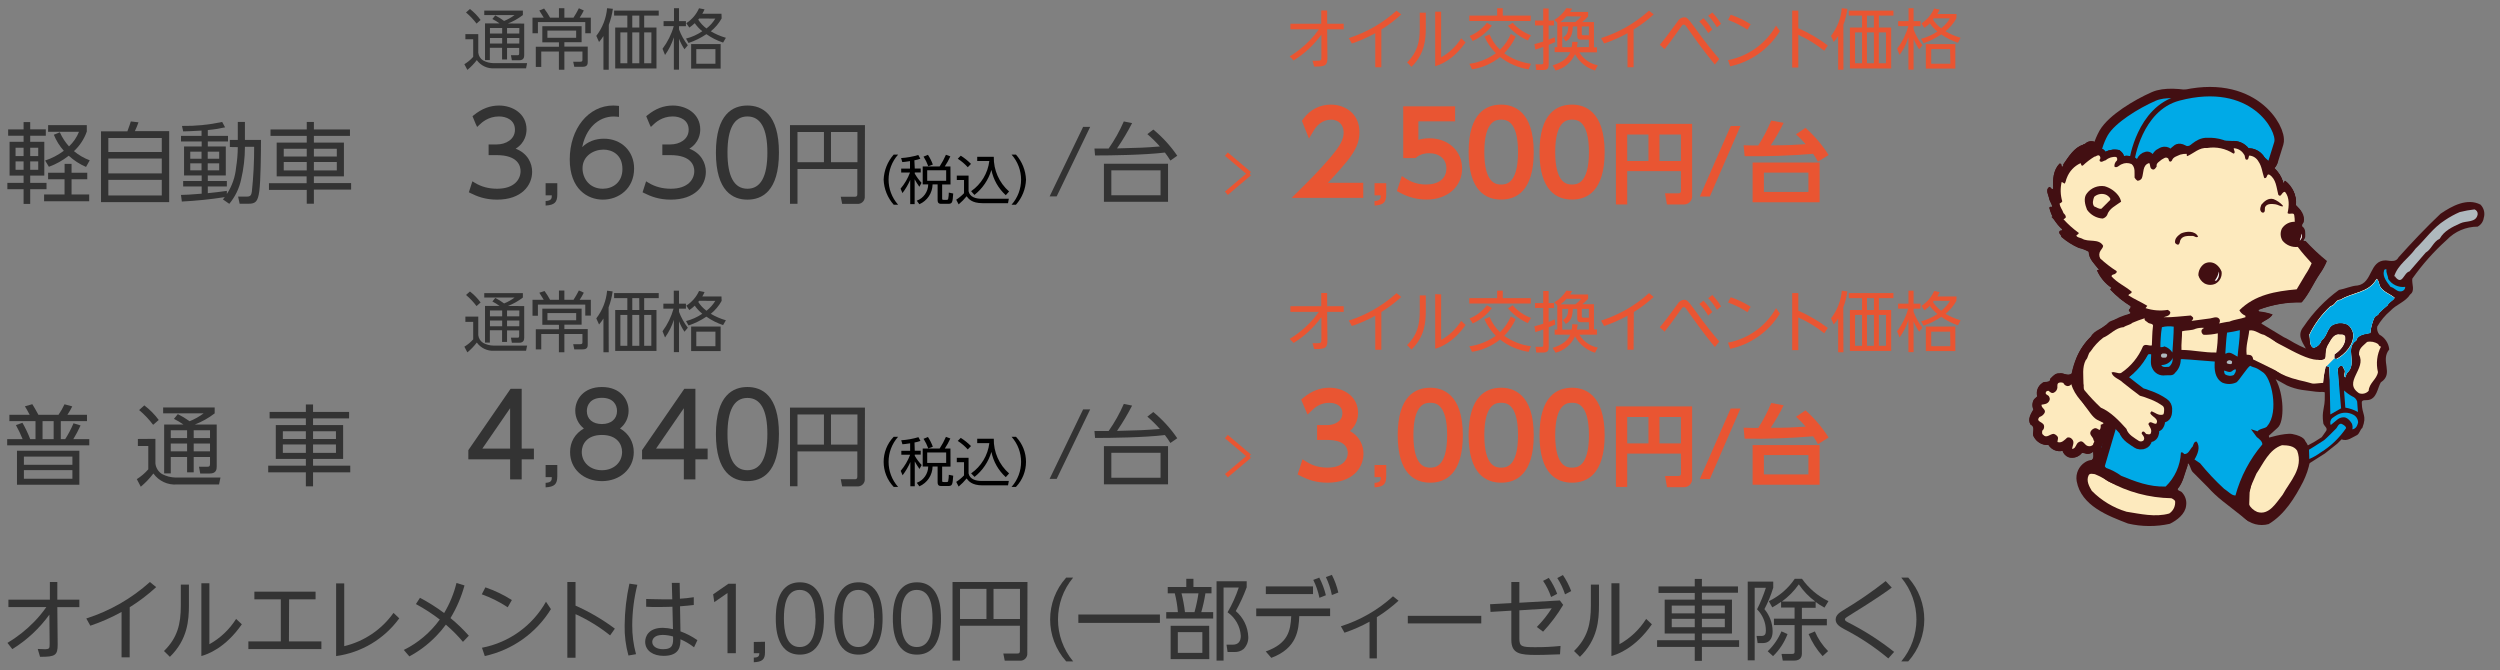 <?xml version="1.0" encoding="UTF-8"?><svg xmlns="http://www.w3.org/2000/svg" width="567" height="152" viewBox="0 0 567 152"><rect x="0" y="0" width="567" height="152" fill="#808080" stroke="none"/><defs><style>.cls-1,.cls-2,.cls-3,.cls-4{fill:#420f12;}.cls-1,.cls-3,.cls-5,.cls-4,.cls-6,.cls-7{stroke:#420f12;}.cls-1,.cls-4{stroke-width:3.32px;}.cls-8{fill:#fff;}.cls-9,.cls-6{fill:#fdeabe;}.cls-10{fill:#333;}.cls-11{fill:#00aae7;}.cls-12{stroke:#e95532;}.cls-12,.cls-13,.cls-14,.cls-5{fill:none;}.cls-3{stroke-width:4.29px;}.cls-3,.cls-4,.cls-6{stroke-linejoin:round;}.cls-14{stroke:#b3b3b3;stroke-linecap:round;stroke-width:.2px;}.cls-15{fill:#ec6d34;}.cls-5{stroke-width:1.99px;}.cls-16{fill:#afb9be;}.cls-17{fill:#e95532;}.cls-6{stroke-width:3.65px;}.cls-7{fill:#3071b7;stroke-width:2.32px;}</style></defs><g id="_レイヤー_1"><path class="cls-10" d="m1.69,145.81c2.228-1.331,4.272-2.948,6.08-4.81,1.002-1.03,1.919-2.141,2.74-3.32H1.91v-1.68h9.4v-4h1.69v4h5v1.7h-5l.08,8.48c0,2.4-.5,2.82-4,2.78l-.52-1.78,1.54.06c1.14,0,1.16-.2,1.16-1.28l-.06-6.56c-2.262,3.131-5.116,5.787-8.4,7.82l-1.11-1.41Z"/><path class="cls-10" d="m29.41,149.09h-1.84v-10.3c-2.26,1.253-4.63,2.297-7.08,3.12l-.92-1.64c5.342-1.702,10.261-4.521,14.43-8.27l1.42,1.16c-1.853,1.704-3.862,3.23-6,4.56l-.01,11.37Z"/><path class="cls-10" d="m42.85,132.59v4.62c0,3.46-.3,7.84-4.32,11.76l-1.34-1.32c3.06-3,3.82-6.1,3.82-10.32v-4.74l1.84 0Zm4.64-.3v13.82c2.472-1.372,4.556-3.346,6.06-5.74l1.3,1.22c-3.8,5.46-7.84,6.82-9.18,7.2v-16.5l1.82 0Z"/><path class="cls-10" d="m65.53,145.47h7.36v1.74h-16.56v-1.74h7.36v-9.54h-6v-1.74h13.88v1.74h-6l-.04,9.54Z"/><path class="cls-10" d="m78.07,132.31v14.24c4.518-1.079,8.491-3.762,11.18-7.55l1.3,1.24c-3.408,4.684-8.58,7.776-14.32,8.56v-16.49h1.84Z"/><path class="cls-10" d="m105,145.57c-1.183-1.405-2.481-2.709-3.88-3.9-.667.92-1.403,1.79-2.2,2.6-1.777,1.838-3.828,3.389-6.08,4.6l-1.26-1.46c3.241-1.602,6.042-3.97,8.16-6.9-1.706-1.314-3.515-2.487-5.41-3.51l.92-1.42c1.915,1.007,3.747,2.164,5.48,3.46,1.268-2.121,2.212-4.42,2.8-6.82l1.82.56c-.711,2.603-1.781,5.093-3.18,7.4,1.49,1.222,2.881,2.559,4.16,4l-1.33,1.39Z"/><path class="cls-10" d="m115.15,137.73c-1.836-1.211-3.81-2.197-5.88-2.94l.82-1.58c2.106.721,4.12,1.688,6,2.88l-.94,1.64Zm9.8.42c-3.346,5.438-8.762,9.279-15,10.64l-.64-1.88c6.141-1.172,11.453-4.992,14.52-10.44l1.12,1.68Z"/><path class="cls-10" d="m138.37,144.11c-2.401-1.929-5.035-3.548-7.84-4.82v9.88h-1.86v-17.17h1.86v5.36c3.16,1.4,6.152,3.151,8.92,5.22l-1.08,1.53Z"/><path class="cls-10" d="m144.55,132.63c-.751,2.983-1.14,6.044-1.16,9.12-.02,2.236.27,4.463.86,6.62l-1.72.3c-.62-2.232-.91-4.544-.86-6.86.029-3.176.391-6.34,1.08-9.44l1.8.26Zm7.82-.44h1.78l.06,3.6c1.42-.1,1.7-.14,3.14-.34v1.76c-1.28.16-1.46.16-3.12.3l.1,5.68c1.36.499,2.651,1.171,3.84,2l-.76,1.62c-.942-.739-1.978-1.351-3.08-1.82,0,1.38-.06,3.76-3.82,3.76-2.36,0-4.18-1.16-4.18-3.2,0-1.18.74-3.16,4-3.16.775.019,1.546.12,2.3.3l-.12-5.08c-.6,0-1.28.06-2.82.06s-2.36,0-3.14-.06v-1.76c.88,0,2.38.08,3.92.08h2l-.1-3.74Zm-2.08,11.81c-1.92,0-2.36,1-2.36,1.58,0,1,1,1.66,2.46,1.66,2.28,0,2.32-1.2,2.26-2.88-.766-.229-1.56-.35-2.36-.36Z"/><path class="cls-10" d="m165.21,132.39h1.68v15.76h-1.89v-13.66l-3,2.08-.26-1.78,3.47-2.4Z"/><path class="cls-10" d="m173.5,145.55v2.45c0,1.62-.72,2.12-2.54,2.2v-1.06c1.16,0,1.24-.46,1.26-1h-1.26v-2.54l2.54-.05Z"/><path class="cls-10" d="m189.25,140.27c0-1.58,0-8.2,5.46-8.2s5.46,6.62,5.46,8.2,0,8.2-5.46,8.2-5.46-6.6-5.46-8.2Zm9,0c0-2.62-.4-6.48-3.58-6.48s-3.58,3.76-3.58,6.48.48,6.48,3.58,6.48,3.62-3.75,3.62-6.48h-.04Z"/><path class="cls-10" d="m175.95,140.27c0-1.58,0-8.2,5.46-8.2s5.46,6.62,5.46,8.2,0,8.2-5.46,8.2-5.46-6.6-5.46-8.2Zm9,0c0-2.62-.4-6.48-3.58-6.48s-3.58,3.76-3.58,6.48.48,6.48,3.58,6.48,3.62-3.75,3.62-6.48h-.04Z"/><path class="cls-10" d="m202.5,140.27c0-1.58,0-8.2,5.46-8.2s5.46,6.62,5.46,8.2,0,8.2-5.46,8.2-5.46-6.6-5.46-8.2Zm9,0c0-2.62-.4-6.48-3.58-6.48s-3.58,3.76-3.58,6.48.48,6.48,3.58,6.48,3.58-3.75,3.58-6.48Z"/><path class="cls-10" d="m232.99,148.13c.081.863-.553,1.629-1.417,1.71-.001 0-.002 0-.003 0-.12.015-.24.015-.36,0h-3.34l-.32-1.62h3.16c.36,0,.6-.08.6-.56v-5.74h-13.58v7.9h-1.7v-17.82h17l-.04,16.13Zm-15.26-14.58v6.84h6v-6.84h-6Zm7.6,0v6.84h6v-6.84h-6Z"/><path class="cls-10" d="m241.81,150c-4.852-5.404-4.852-13.596,0-19h1.58c-4.582,5.505-4.582,13.495,0,19h-1.58Z"/><path class="cls-10" d="m263.07,139.37v1.9h-18.5v-1.9h18.5Z"/><path class="cls-10" d="m269.05,133.13v-1.86h1.62v1.86h4.1v1.44h-1.38c-.223,1.438-.537,2.861-.94,4.26h2.7v1.46h-10.65v-1.46h2.64c-.108-1.438-.342-2.863-.7-4.26h-1.6v-1.44h4.21Zm5.22,16.36h-8.77v-7.56h8.74l.03,7.56Zm-1.58-6.12h-5.56v4.7h5.56v-4.7Zm-1.78-4.54c.39-1.4.69-2.822.9-4.26h-3.84c.349,1.402.61,2.825.78,4.26h2.16Zm5,11v-18h6.84v1.36c-.681,1.863-1.51,3.669-2.48,5.4,1.731,1.474,2.762,3.608,2.84,5.88.036,1.024-.355,2.016-1.08,2.74-.615.492-1.395.729-2.18.66h-1.44l-.24-1.66h1.44c1.26,0,1.8-.78,1.8-2-.127-2.146-1.233-4.115-3-5.34,1.04-1.78,1.891-3.663,2.54-5.62h-3.45v16.58l-1.59-0Z"/><path class="cls-10" d="m287.07,147.75c5.1-1.8,5.62-4.74,5.78-8h-7.94v-1.75h16.76v1.74h-7c-.12,3.06-.48,7.3-6.34,9.46l-1.26-1.45Zm10.72-14.75v1.74h-10.7v-1.74h10.7Zm1.42-2c.658,1.269,1.162,2.611,1.5,4l-1.46.58c-.29-1.408-.76-2.773-1.4-4.06l1.36-.52Zm2.86-.62c.65,1.268,1.14,2.612,1.46,4l-1.46.58c-.278-1.412-.735-2.784-1.36-4.08l1.36-.5Z"/><path class="cls-10" d="m312.27,149.33h-1.66v-8.33c-1.814,1.004-3.715,1.84-5.68,2.5l-.82-1.46c4.388-1.38,8.422-3.7,11.82-6.8l1.26,1c-1.52,1.398-3.167,2.65-4.92,3.74v9.35Z"/><path class="cls-10" d="m335.95,139.67v1.72h-16.66v-1.72h16.66Z"/><path class="cls-10" d="m342.77,132h1.82v4.7l9.18-.52.76,1c-1.292,2.188-2.821,4.227-4.56,6.08l-1.42-1.06c1.277-1.287,2.41-2.709,3.38-4.24l-7.34.46v6.36c0,1.88.52,2,3.6,2,1.917.012,3.833-.082,5.74-.28l-.12,1.9c-.94,0-2.92.14-5.28.14-3.74,0-5.76-.22-5.76-3.44v-6.6l-4.72.28-.1-1.74,4.82-.26v-4.78Zm8.5-.94c.781,1.123,1.42,2.339,1.9,3.62l-1.38.72c-.438-1.297-1.05-2.528-1.82-3.66l1.3-.68Zm3.2-.64c.771,1.133,1.402,2.355,1.88,3.64l-1.4.74c-.425-1.304-1.016-2.548-1.76-3.7l1.28-.68Z"/><path class="cls-10" d="m362.65,132.59v4.62c0,3.46-.3,7.84-4.32,11.76l-1.34-1.32c3.06-3,3.82-6.1,3.82-10.32v-4.74l1.84 0Zm4.64-.3v13.82c2.472-1.372,4.556-3.346,6.06-5.74l1.3,1.22c-3.8,5.46-7.84,6.82-9.18,7.2v-16.5l1.82 0Z"/><path class="cls-10" d="m394.17,134.43h-8.18v1.57h6.82v7.68h-6.82v1.52h8.44v1.52h-8.44v3.16h-1.62v-3.16h-8.54v-1.52h8.54v-1.52h-6.82v-7.68h6.82v-1.52h-8.22v-1.48h8.22v-1.7h1.62v1.7h8.18v1.43Zm-9.8,2.92h-5.22v1.76h5.22v-1.76Zm0,3h-5.22v1.9h5.22v-1.9Zm6.82-3h-5.2v1.76h5.2v-1.76Zm0,3h-5.2v1.9h5.2v-1.9Z"/><path class="cls-10" d="m402.17,131.91v1.38c-.51,1.68-1.179,3.308-2,4.86,1.181,1.401,1.839,3.168,1.86,5,0,1.06-.3,2.7-2.26,2.7h-1.14l-.24-1.62h1.11c.76,0,1-.4,1-1.18.009-1.822-.711-3.572-2-4.86.792-1.572,1.461-3.204,2-4.88h-2.54v16.46h-1.58v-17.86h5.79Zm-1.26,15.8c1.337-1.278,2.399-2.816,3.12-4.52l1.38.62c-.711,1.888-1.831,3.596-3.28,5l-1.22-1.1Zm.26-11.36c2.375-1.143,4.404-2.896,5.88-5.08h1.64c1.539,2.172,3.603,3.92,6,5.08l-.9,1.46c-.701-.371-1.37-.799-2-1.28v1.32h-3.12v2.52h5.66v1.46h-5.66v6.3c0,.66-.14,1.7-1.8,1.7h-2.54l-.28-1.52h2.38c.5,0,.58-.14.58-.54v-6h-4.68v-1.46h4.68v-2.52h-3.06v-1.3c-.635.469-1.303.89-2,1.26l-.78-1.4Zm10.54.08c-1.46-1.078-2.725-2.397-3.74-3.9-1.057,1.502-2.354,2.82-3.84,3.9h7.58Zm-.1,6.78c.71,1.662,1.728,3.175,3,4.46l-1.24,1.14c-1.342-1.469-2.418-3.161-3.18-5l1.42-.6Z"/><path class="cls-10" d="m429.05,133.27c-.62.48-3.18,2.36-9.7,6.38-.76.48-.92.6-.92.84s.18.38.74.68c3.689,1.871,7.18,4.109,10.42,6.68l-1.32,1.48c-3.08-2.573-6.434-4.8-10-6.64-1-.56-1.94-1.1-1.94-2.18s1-1.66,1.8-2.16c3.317-1.98,6.504-4.171,9.54-6.56l1.38,1.48Z"/><path class="cls-10" d="m431.21,150c4.582-5.505,4.582-13.495,0-19h1.58c4.852,5.404,4.852,13.596,0,19h-1.58Z"/><path class="cls-2" d="m509.78,33.56c.83.36,1.9.18,2.62.81.947.591,1.614,1.539,1.85,2.63.26.41.83.39,1.15.75,1.169.983,2.018,2.292,2.44,3.76.22-.08.16-.38.4-.52,1.71,1.32,2.611,3.433,2.38,5.58,1.06,1,2.11,2.27,1.75,3.88-.18.3-.51.65-.3,1,.8.54.62,1.57.64,2.38-.06.32-.34.54-.4.86l.52.06c1.49,1.62,3.098,3.127,4.81,4.51-.412,1.01-.939,1.97-1.57,2.86-1.45,2.11-2.39,4.51-4.11,6.48-3.346-.074-6.674.504-9.8,1.7,0,.14-.06.32.12.4,1.044.101,2.071.33,3.06.68-.64,1-1.75,1.25-2.54,1.92v.18l-3.74.89-.21,7.17,1.58,5,.95,5.16-.85,3.89v1.41l3.47,2.43s4.07-1.3,5.9-1c2.74.53,2.92,1.58,2.92,1.58,2.11,2.72.83,6.54-.46,9.22-1.82,3.55-4.21,7.49-7.83,9.63-2.027.569-4.203-.01-5.68-1.51-.89-.93-1.27-2.06-2.1-3l-10.54-9.35c-.22.21,0,.59-.18.81-.64,1.71-.92,3.56-2.13,5,0,.53.58.51.86.75.848.808,1.241,1.984,1.05,3.14-.2,1.89-2.11,3.34-3.7,4.1-3.121.69-6.358.67-9.47-.06-4.48-1.73-10.64-4-11.65-9.62-.286-1.684.467-3.375,1.91-4.29.454-.292.972-.47,1.51-.52.58-.42.3-1.37.3-1.91-.375.391-.912.583-1.45.52-.355-.122-.725-.196-1.1-.22-.7.918-1.89,1.314-3,1-.659-.249-1.169-.782-1.39-1.45-1.238.275-2.514-.257-3.19-1.33-1.377.091-2.678-.638-3.32-1.86-.58-.84.55-2.13-.74-2.77-.75-1.19.08-2.44.64-3.42-.34-.751-.28-1.623.16-2.32l.71-.65c-.306-1.134.139-2.338,1.11-3,.5-.6,1.81.1,1.85-1,.56-.55,1.15-1.29,2-1.21,1-.26,1.93.78,2.86,0,.255-1.267.64-2.503,1.15-3.69.749-1.746,1.836-3.327,3.2-4.65.88-1.67,2.84-1.69,3.92-3.12.83-.82,2.1-.52,3-1.22.725-.25,1.428-.561,2.1-.93,0-.36-.67-.56-.29-.93.228-.155.342-.43.29-.7-1.699-1.053-3.255-2.32-4.63-3.77l.28-.4c-1.458-.992-2.603-2.38-3.3-4,.16,0,.38.08.46-.12-1-1.29-2.28-2.41-2.32-4.06-.711-.398-1.475-.691-2.27-.87-1.429-.63-2.754-1.472-3.93-2.5,0-.56-.86-.8-.3-1.38.2,0,.4,0,.47-.18v-.17c-1.443-1.288-2.455-2.988-2.9-4.87.16-.3.38-.16.64-.18,0-.6-.48-1.13-.64-1.73-.12-.89-1-2.14,0-2.78.4,0,.48.78.92.34-.22-2,0-4.21,1.39-5.64.22-.08.28.17.42.25s-.08.32.1.4c.49.16.23-.4.41-.59,1.1-1.58,2.43-3.76,4.41-4.34.12-.13.24-.21.4-.16.545-.593,1.392-.802,2.15-.53.26.16.14.48.18.75s-.58.38-.4.76c.18.18.57.12.81.06.5-.66,1.31-.62,2-.92.32,0,.64-.23,1-.06s-.1.66.16,1v7l32.15,1.24-1.1-8.44Z"/><path class="cls-9" d="m506.54,34.83c.34,0,.32-.42.22-.63-.077-.186-.131-.381-.16-.58.959.03,1.835.552,2.32,1.38.4.34.06,1.49.86,1.17.25-.24.17-.63.35-.89.882.062,1.671.572,2.09,1.35.76,1.07.85,2.42,1.27,3.64.14.23.24.13.4.07.34-.21.24-1,.83-.71,1.53,1,1.57,2.92,2,4.53.12.16.32.32.52.18.33-.3.51-.88,1-.82,1.07,1.25.93,3.28.58,4.81.41.44,1.45-.3,1.52.52.077.479.114.964.11,1.45-1.162-.031-2.259.54-2.9,1.51-.445.886-.396,1.94.13,2.78.843,1.022,2.143,1.551,3.46,1.41.93,1.27,2.11,2.56,3.14,3.7-.382.895-.847,1.752-1.39,2.56l-2,3.36c-4.82.43-9.47,1.23-13,4.75.284.55.756.979,1.33,1.21.1.08,0,.24.06.36-1.19.43-2.52.51-3.64,1-.83.08-1.59.28-2.38.42.218-.238.28-.58.16-.88-.52-1-1.69-.24-2.5-.22l-3.88.52c0-.06.58-.46.3-.83l-.46-.4c-2.05.14-4,.45-6.16.4.48-.22,1.1-.2,1.41-.74s-.2-.72-.47-.93c-1.691.269-3.422.131-5.05-.4l.4-.52c-1.41-.87-2.94-1.51-4.29-2.38.14-.44.75-.3.75-.82-1.47-1.27-3.2-1.94-4.57-3.47,0-.5.6-.38.87-.64s.42-.34.24-.58c-1.302-.841-2.53-1.791-3.67-2.84-.321-.56-.298-1.253.06-1.79.21-.37.59-.67.59-1.11-1-1.73-3.37-.71-4.81-1.63-.43-.22-1.11-.21-1.27-.69.18-.2.52-.28.56-.58-1.26-.912-2.423-1.95-3.47-3.1.199-.095.377-.232.52-.4.06-.45-.26-.73-.52-1-.22-.75-.83-1.35-.87-2.2.249-.071.46-.236.59-.46-.428-1.433-.473-2.954-.13-4.41.229.112.447.246.65.4.32-.38.3-.9.52-1.33.561-1.478,1.682-2.674,3.12-3.33.09.16.16.77.53.53.796-.758,1.671-1.429,2.61-2,.39,0,.67-.48,1.11-.24.227.213.292.548.16.83-.18.06-.12.3-.06.4.38.46.89-.12,1.35-.18.654-.571,1.518-.84,2.38-.74.228.2.294.528.16.8-.409.34-.623.861-.57,1.39.57.42,1.07-.34,1.61-.53.708-.35,1.534-.372,2.26-.06.95.75.64,2.14.7,3.08.156.286.379.53.65.71.413 0.0.795-.221,1-.58.47-1.19.09-3,1.67-3.43.33.47.05,1.21.77,1.45.45.14.73-.4.93-.7-.22-.73.72-1.15,1.14-1.55.41-.18.79-.61,1.29-.36s.12.76.63.82c.2.08.28-.16.4-.24.26-.83,1.21-1,1.87-1.33.484-.14.987-.2,1.49-.18,0,.18-.08.42.12.52,1.49-.66,2.72-2,4.53-1.85,2.066-.33,4.18.123,5.93,1.27Z"/><path class="cls-2" d="m480.39,44.29c.329.428.561.923.68,1.45-1.16.87-2.73,1.53-3.18,3.06-.221.377-.579.653-1,.77-1.426-.091-2.733-.827-3.55-2-.44-1.08-.9-2.73,0-3.76.944-1.217,2.48-1.82,4-1.57,1.206.347,2.273,1.064,3.05,2.05Z"/><path class="cls-9" d="m478.6,45v.34l-2,2c-.64.1-1.08-.34-1.63-.52-.52-.59-.26-1.57,0-2.19.684-.6,1.631-.801,2.5-.53.466.166.864.483,1.13.9Z"/><path class="cls-2" d="m517.74,46.61v.22c-.57,0-1.09-.42-1.7-.5-.82-.11-1.89-.19-2.31.62-.16.42.14,1.15-.46,1.29-.231-.01-.436-.149-.53-.36-.3-.47,0-1,.13-1.45.7-.83,1.6-1.59,2.77-1.27.798.323,1.515.819,2.1,1.45Z"/><path class="cls-2" d="m498.53,53.67c-.4.33-.77-.1-1.15-.16-1.11,0-2.41-.14-2.9,1-.1.34-.1.78-.46,1-.288-.034-.547-.191-.71-.43-.16-1,.65-1.63,1.33-2.13,1.19-.52,3.19-.7,3.89.72Z"/><path class="cls-8" d="m521.66,54.5h-.06c.227-.47.363-.979.4-1.5.16.525.031,1.095-.34,1.5Z"/><path class="cls-2" d="m503.86,61.63c.141,1.101-.407,2.176-1.38,2.71-.795.38-1.724.358-2.5-.06-.683-.416-1.18-1.078-1.39-1.85-.008-1.032.489-2.002,1.33-2.6.862-.508,1.947-.441,2.74.17.547.418.964.983,1.2,1.63Z"/><path class="cls-8" d="m502.66,63.66h-.36c.483-.599.807-1.312.94-2.07.163.744-.055,1.519-.58,2.07Z"/><path class="cls-9" d="m486.41,72.18c-.16.58.5.7.76,1s1.35.1,1.11.93c-.18,1.37-.16,2.82-.24,4.23-.72.16-1.47-.45-2,.18-1.032,2.475-2.771,4.59-5,6.08-.76.22-1.43-.42-2.15-.12.36,1.21,1.75,1.43,2.56,2.27,1.28,1,2.63,2.1,3.88,3,.589.149,1.167.34,1.73.57,1.194.397,2.326.963,3.36,1.68.54.34.42,1.12.34,1.67-.06.12-.06.32-.22.36-1,.28-1.74-.44-2.56-.76-.16.16-.32.3-.28.52.44.78,2.05,1.23,1.33,2.31-.65.15-1.37-.88-1.79.07.27.66.9,1.24.56,2.09-.14.4-.73.2-1,.18-.3-.18-.44-.72-.89-.52-.139.109-.201.289-.16.46.29.4.73.83.47,1.39-.18.38-.69.4-1.05.28-1.09-.74-2.48-1.41-2.9-2.78-1.63-1.83-3.58-3.88-5.8-4.81-1.317-1.232-2.553-2.548-3.7-3.94-.34-.47-.08-1-.24-1.52,0-1.69-.34-3.68.52-5.33.6-.55.44-1.43,1.11-2,.771-1.176,1.731-2.216,2.84-3.08,1.61-.65,2.79-2.28,4.63-2.38.64-.46,1.45-.5,2-1,.907-.395,1.835-.739,2.78-1.03Z"/><path class="cls-15" d="m493,74.09c0,1.75-.18,3.9-.3,5.86-.416-.658-1.05-1.149-1.79-1.39-.286.147-.611.203-.93.16-.012-1.51.102-3.019.34-4.51.875-.229,1.788-.27,2.68-.12Z"/><path class="cls-9" d="m499.92,74.37c-.238.082-.439.245-.57.46-.172.436.037.93.47,1.11,1.07.012,2.137-.102,3.18-.34.007,1.457-.107,2.912-.34,4.35-2.74.06-5.2-.57-7.9-.59-.08-1.38.15-2.79.13-4.22,1-.29,2.19-.13,3.11-.59.621-.19,1.274-.251,1.92-.18Z"/><path class="cls-15" d="m508,74.89c0,2-.36,4-.52,6-.83-.38-1.69-1.3-2.62-.7h-.16c.12-1.51.18-3.2.4-4.75.976-.128,1.945-.312,2.9-.55Z"/><path class="cls-16" d="m491.52,80.53c-.08.2-.06.44-.3.57-.4,0-1.11.18-1.09-.41-.12-.28.16-.4.35-.52.38.04.94-.1,1.04.36Z"/><path class="cls-15" d="m487.92,80.41c0,1-.26,2.2.24,3.12.504,1.171,1.744,1.845,3,1.63.79-.06,1.71.22,2.19-.58.819-.782,1.279-1.868,1.27-3l.18-.1c2.54.12,5,.4,7.54.56-.13,1.81,0,3.75,1.69,4.77,1.038.451,2.22.429,3.24-.06.54-.34.8-1,1.39-1.23,1.49,2.26,2.37,5.78.82,8.3-1.27,1.59-3.26,1.91-4.93,2.78.9.74,2.23.44,3.24.92,1.47.208,2.867.771,4.07,1.64.52.4,1.27.94,1.27,1.67-2.869,3.367-4.962,7.324-6.13,11.59-.93,0-1.7-1-2.56-1.51-1.957-1.8-3.781-3.738-5.46-5.8-.4-.32-.86-.54-1.27-.86.69-1.15,1.43-2.82.47-4.07-.59,0-.71.69-.87,1.11-.62.58-.93,1.79-1.91,1.73-.2-.18-.36-.42-.65-.4l-.12.12c-.141,2.897-1.378,5.631-3.46,7.65-3.69.12-6.93-1.15-10.09-2.44-1.045-.764-2.197-1.367-3.42-1.79-.32-.38-.5-.62-.83-1-.32-1.4-.64-3.07.06-4.35.292-.701.529-1.423.71-2.16.341-.615.54-1.298.58-2,.59.16,1.49.08,1.92.76.64.33.56,1.07.8,1.62-.7.84-1.61,1.71-2.25,2.61-.12.83-.16,1.75.68,2.26.571.288,1.224.373,1.85.24,1.09-.73,2-1.77,3.08-2.56,1.31.24,3,.38,3.77-.93.44-1.36,2.66-.74,2.56-2.55.32-.39.82-.71,1.14-1.09v-1.11c.583-.348,1.031-.884,1.27-1.52l-.06-1.1c.42-.27.89-.63,1.45-.41.93.33,1.59,1.51,2.72,1.17,1.13-.58,2.62-1.77,2.5-3.14-.57-1.17-1.84-1.91-2.78-2.78-1.088-.986-2.302-1.823-3.61-2.49-2.51-.49-5.33-.29-7.25,1.38.023.503.26.972.65,1.29,1.397-.258,2.811-.412,4.23-.46.156.491.074,1.027-.22,1.45l-.31.28c-1.08-.3-2.33-.28-3.3-.93-1.08-.08-1.77-1.12-2.65-1.69-.38-.23-.75-.47-1.11-.74l.06-.06c-.1-.28-.61-.24-.59-.59,1.761-1.421,3.255-3.144,4.41-5.09.241-.125.523-.147.78-.06Z"/><path class="cls-15" d="m491.92,83.19c-.54,0-1.28.22-1.69-.28v-.12c1.002-.001,1.929-.529,2.44-1.39l.06-.3c.136.793-.175,1.596-.81,2.09Z"/><path class="cls-16" d="m506.24,82c0,.22,0,.5-.22.57-.32.04-.645-.019-.93-.17-.12-.08,0-.24-.06-.34.198-.345.638-.464.983-.266.09.051.167.122.227.206Z"/><path class="cls-15" d="m507.07,83.77c.12.53-.21.89-.43,1.27-.647.309-1.41.248-2-.16-.2-.22-.16-.54-.24-.82.44,0,1,.48,1.63.24.33-.19.61-.55,1.04-.53Z"/><path class="cls-9" d="m469.6,87.32l.18-.18c.72,2.63,3,4.69,5,6.6.65.44,1.17,1.19,2,1.23.334.213.465.636.31,1-.164.195-.397.321-.65.35,0,.36.06.92-.28,1.2-.38-.2-.74-.56-1.23-.34-.35.143-.634.41-.8.75-.32.8.7,1.19.68,1.93.43.28-.12.62-.1,1-.302.313-.755.429-1.17.3-.78-.16-1.08-1.49-2-.93-.81.36-.66,1.57-1.61,1.57.12-.68.66-1.57,0-2.21-.257-.33-.691-.466-1.09-.34-.6.54-1.26,1.33-2.21,1,0-.44.32-1-.06-1.33-.206-.258-.49-.44-.81-.52-.8,0-1.61,1.11-2.37.22-.37-.26-.2-.54-.22-.92.365-.286.523-.763.4-1.21-.2-.85-2-.83-1-1.92.49-.154.902-.491,1.15-.94.38-.81-.83-1.09-.69-1.85.65-.1,1.39-.14,1.74-.87.16-.268.16-.602,0-.87-.12-.54-1.17-.48-.69-1.22.152-.144.364-.207.57-.17.32.31.7.63,1.16.41.46-.217.769-.663.81-1.17,0-.34-.1-.93.36-1.09.33-.096.684-.075,1,.06.117.289.349.517.64.63.331.143.716.076.98-.17Z"/><path class="cls-16" d="m495.23,88c.74.61.08,1.51.12,2.26-.81.2-1.85.66-2.62.06-.7-.33-.58-1.17-.52-1.79,0-.81.92-.61,1.39-.87.58.02,1.23-.12,1.63.34Z"/><path class="cls-2" d="m495.29,88.77c.12.46-.2.76-.18,1.2-.542.377-1.203.544-1.86.47-.28-.22-.68-.34-.86-.69.16-.66-.2-1.73.74-1.87.836-.198,1.706.16,2.16.89Z"/><path class="cls-16" d="m494.83,89c.2.5-.41.54-.65.76-.4.2-.72-.12-1.05-.3s-.06-.42-.1-.64c.57-.03,1.37-.5,1.8.18Z"/><path class="cls-16" d="m492.45,91.48c0,.29-.34.55-.59.65-.435-.044-.815-.314-1-.71.151-.187.352-.326.58-.4.387.001.755.169,1.01.46Z"/><path class="cls-16" d="m482.76,100.24c-.06,1.09-1.3,1.33-1.91,2.08-.26.12-.62.3-.86.06l.06-.57c.672-.632,1.31-1.3,1.91-2,.329-.031.644.139.8.43Z"/><path class="cls-9" d="m521,102.22c1.47,4-1.63,6.92-3.3,10-1.43,1.75-3.06,4.75-5.76,3.89-.879-.369-1.591-1.049-2-1.91-.36-2.6.95-4.64,1.82-6.79,1.57-2.3,2.86-5.48,5.8-6.44,1.36.03,2.71.14,3.44,1.25Z"/><path class="cls-9" d="m478.17,109.16c4.373,2.431,9.277,3.75,14.28,3.84.337.126.634.34.86.62.128,1.119-.382,2.216-1.32,2.84-3.16.91-6.61.08-9.69-.4-2.988-.893-5.702-2.527-7.89-4.75-.58-1-1.33-2.3-.69-3.55.29-.5,1-.24,1.39-.22,1.071.438,2.096.98,3.06,1.62Z"/><path class="cls-14" d="m499.13,90.77c-.752-.689-1.919-.64-2.61.11l-.08.09c-1.4,1.81-.06,2.68-.06,2.68"/><path class="cls-2" d="m474.25,76.4c-1.364,1.323-2.451,2.904-3.2,4.65-.507,1.174-.893,2.397-1.15,3.65-.93.78-1.87-.26-2.86,0-.86-.08-1.45.66-2,1.21,0,1.14-1.35.44-1.85,1-.971.662-1.416,1.866-1.11,3l-.71.65c-.44.697-.5,1.569-.16,2.32-.56,1-1.39,2.23-.64,3.42,1.29.64.16,1.93.74,2.77.642,1.222,1.943,1.951,3.32,1.86.676,1.073,1.952,1.605,3.19,1.33.221.668.731,1.201,1.39,1.45,1.11.314,2.3-.082,3-1,.375.023.745.097,1.1.22.538.063,1.075-.129,1.45-.52,0,.54.28,1.49-.3,1.91-.007.718.147,1.429.45,2.08.44.66.88.77,1.43,1.32.921,1.011,2.111,1.74,3.43,2.1,1.369.48,2.773.851,4.2,1.11,1.33.22,6.41,1.1,7.52,1.1l2.46-1.21c1.21-1.49,1.49-3.34,2.13-5,.16-.22,0-.6.18-.81.45.53.58,1.48,1,2l3.47,3.48c1.032,1.147,2.159,2.204,3.37,3.16.12.09,5.8,4.54,5.9,4.63l.21-6.64c.24-.87.39-1.83.45-2.12.41-1.279.891-2.534,1.44-3.76.303-.5.637-.981,1-1.44l1.44-2.65.1-2.33-.06-.52,2-1.82c1.58-1.37,1.45-7.6-.47-11l2.57,1.42c1.065.477,2.188.814,3.34,1l3.24.42c1.32.18,2-.13,2,.26v.63c.08,3-.77,3.32-.33,6.31.2.67,1.21,1.08.51,1.87l-.87,1.24-1.58,1-1.61.89-.76,1.26.21,2,.59,1,3.86-2.45,2.78-2.2,1-1c1.34.52,2.4-.46,3.56-1,.57-.42.66-1.24,1.16-1.61,1.1-2.9-.1-2.88-.13-5.68-.08-.82,1-.52,1.49-.64,1.93-.32,2.07-2.69,2.82-4,3.09-2-.23-4.87,1.92-7.47-.142-1.428-.986-2.691-2.25-3.37-.407-.505-.581-1.159-.48-1.8.782-1.366,1.798-2.584,3-3.6,1.36-1.47,3.41-2,4.47-3.69,1.2-.87.32-2.38.49-3.59,2.268-3.218,4.891-6.17,7.82-8.8,1.827-1.911,4.355-2.995,7-3,.756-.407,1.272-1.15,1.39-2,.324-1.062.036-2.216-.75-3-3-1.56-6.46.29-9.06,2.08-3.27,3.09-6.51,6.52-9.51,9.86-.58,1.19-1.85.82-2.9.71-3.82,0-2.9,5.14-6.42,5.7-1.42.07-2.86.78-4.2,1-3.13,2.279-5.837,5.088-8,8.3-1.53,1.85-.45,3.32.49,5-.913-.385-1.804-.819-2.67-1.3,0,0-1.86-1.12-2.33-1.28l-5.06-3.06v-.18c.79-.67,1.9-.93,2.54-1.92-.989-.35-2.016-.579-3.06-.68-.18-.08-.1-.26-.12-.4,3.126-1.196,6.454-1.774,9.8-1.7,1.72-2,2.66-4.37,4.11-6.48.631-.89,1.158-1.85,1.57-2.86-1.712-1.383-3.32-2.89-4.81-4.51l-.52-.06c.06-.32.34-.54.4-.86,0-.81.16-1.84-.64-2.38-.21-.4.12-.75.3-1,.36-1.61-.69-2.84-1.75-3.88.19-2.132-.732-4.211-2.44-5.5-.24.14-.18.44-.4.52-.422-1.468-1.271-2.777-2.44-3.76-.32-.36-.89-.34-1.15-.75-.232-1.103-.899-2.066-1.85-2.67-.72-.63-1.79-.45-2.62-.81-1.28-1.91-3.54-2.35-5.67-2.09l-1.86-1.55-21.8,3.52c-.4.54-1.23.2-1.75.3-.26-.32.32-.7-.16-1s-.67,0-1,.06c-.66.3-1.47.26-2,.92-.24.06-.63.12-.81-.06-.18-.38.32-.48.4-.76.122-.261.047-.572-.18-.75-.758-.272-1.605-.063-2.15.53-.155-.053-.325.015-.4.16-2,.58-3.31,2.76-4.41,4.34-.18.19.08.75-.41.59-.18-.08-.08-.26-.1-.4-.036-.179-.21-.294-.389-.258-.01.002-.021.005-.031.008-1.41,1.43-1.61,3.69-1.39,5.64-.44.44-.52-.32-.92-.34-1,.64-.12,1.89,0,2.78.16.6.66,1.13.64,1.73-.26,0-.48-.12-.64.18.445,1.882,1.457,3.582,2.9,4.87v.17c-.07.16-.27.2-.47.18-.56.58.3.82.3,1.38,1.176,1.028,2.501,1.87,3.93,2.5.795.179,1.559.472,2.27.87,0,1.65,1.35,2.77,2.32,4.06-.08.2-.3.09-.46.12.697,1.62,1.841,3.008,3.3,4l-.28.4c1.375,1.45,2.931,2.717,4.63,3.77.052.27-.062.545-.29.7-.38.37.31.57.29.93l-8.99,5.37Z"/><path class="cls-3" d="m476.89,42.34s.78-4.6,14.54-8.55c0,0,14.88-5.86,23,2.66,0,0-5.2-9.06-9.16-11.13-2.6-1.38-12.27-4.32-16.4-2.45-3.86,1.7-9.15,4.94-10.83,7.81-1.977,3.561-2.393,7.781-1.15,11.66Z"/><path class="cls-3" d="m484.15,36.75s1.57-11.67,10.16-13.93c16.31-4.29,22.2,7.07,21.49,9.39-1.53,5-1.34,4.24-1.34,4.24,0,0-7.52-8.45-30.31.3Z"/><path class="cls-11" d="m476.89,42.34s.78-4.6,14.54-8.55c0,0,14.88-5.86,23,2.66,0,0-5.2-9.06-9.16-11.13-2.6-1.38-12.27-4.32-16.4-2.45-3.86,1.7-9.15,4.94-10.83,7.81-1.977,3.561-2.393,7.781-1.15,11.66Z"/><path class="cls-7" d="m484.08,36.49s1.64-11.41,10.23-13.67c16.31-4.29,22.2,7.07,21.49,9.39-1.53,5-1.34,4.24-1.34,4.24,0,0-7.59-8.67-30.38.04Z"/><path class="cls-11" d="m484.08,36.49s1.64-11.41,10.23-13.67c16.31-4.29,22.2,7.07,21.49,9.39-1.53,5-1.34,4.24-1.34,4.24,0,0-7.59-8.67-30.38.04Z"/><path class="cls-9" d="m482.71,96.63c-1.764-1.839-3.902-3.278-6.27-4.22-1.317-1.232-2.553-2.548-3.7-3.94-.34-.47-.08-1-.24-1.52,0-1.69-.34-3.68.52-5.33.6-.55.44-1.43,1.11-2,.791-1.146,1.76-2.159,2.87-3,1.61-.65,2.79-2.28,4.63-2.38.64-.46,1.45-.5,2-1,.93-.32,1.83-.72,2.78-1-.16.58.5.7.76,1s1.35.1,1.11.93c-.18,1.37-.16,2.82-.24,4.23-.72.16-1.47-.45-2,.18-1.032,2.475-2.771,4.59-5,6.08-.76.22-1.43-.42-2.15-.12.36,1.21,1.75,1.43,2.56,2.27,0,0,2.67,1.73,2.86,1.87l.86.62.81,1.19-1,1-.86,1.9-.24,2.42-1.17.82Z"/><path class="cls-9" d="m469.6,87.32l.18-.18c.72,2.63,3,4.69,5,6.6.65.44,1.17,1.19,2,1.23.334.213.465.636.31,1-.164.195-.397.321-.65.35,0,.36.06.92-.28,1.2-.38-.2-.74-.56-1.23-.34-.35.143-.634.41-.8.75-.32.8.7,1.19.68,1.93.43.28-.12.62-.1,1-.302.313-.755.429-1.17.3-.78-.16-1.08-1.49-2-.93-.81.36-.66,1.57-1.61,1.57.12-.68.66-1.57,0-2.21-.257-.33-.691-.466-1.09-.34-.6.54-1.26,1.33-2.21,1,0-.44.32-1-.06-1.33-.206-.258-.49-.44-.81-.52-.8,0-1.61,1.11-2.37.22-.37-.26-.2-.54-.22-.92.365-.286.523-.763.4-1.21-.2-.85-2-.83-1-1.92.49-.154.902-.491,1.15-.94.38-.81-.83-1.09-.69-1.85.65-.1,1.39-.14,1.74-.87.16-.268.16-.602,0-.87-.12-.54-1.17-.48-.69-1.22.152-.144.364-.207.57-.17.32.31.7.63,1.16.41.46-.217.769-.663.81-1.17,0-.34-.1-.93.36-1.09.33-.096.684-.075,1,.06.117.289.349.517.64.63.331.143.716.076.98-.17Z"/><path class="cls-8" d="m530.56,92.16l-1.77,1.28-.49-10.28c-.29,0-.56-.32-.84,0-.291,1.206-.489,2.433-.59,3.67-2.91-2.32-2.38-1-5.75-1.91-2.94.28-4.65-1.3-6.62-3.15-.189-.408-.35-.829-.48-1.26.109-.908.649-1.709,1.45-2.15,3.62.41,6.29,4.14,10.16,3.26,3.11.32,1-1.28,2.57-3.67.54-.91,1.06-2.06,2.22-2.09.49.16,1.21-.19,1.47.5.23,1.65-1.07,3.14-2.4,4,0,.36-.28,1.36.56,1,1.87-1.07,3.93-3.22,3.69-5.72-.147-.787-.568-1.496-1.19-2-.965-.489-2.094-.54-3.1-.14-1.71.57-1.53,2.75-2.92,3.62-.251.877-.967,1.543-1.86,1.73-1-.64-.61-2-.89-2.91,1.175-2.448,2.804-4.65,4.8-6.49,1.11-.23,1.19-1.53,2.26-1.47,2.84-1.77,6.45-1.52,8.2-4.74.53.42.47,1.13.8,1.78.73,1.22,2.18,1.6,3.26,2.5-.41.71-1.27.91-1.6,1.7-.75.6-1.2,1-1.91,1.72-.17.49-.64.63-1,.88-.531,1.157-.869,2.394-1,3.66-1.06.25-2.84.31-3.19,1.71-2.73,1.8.46,5.24-2.16,7.45l-.31.92c-.45-.27,0-1-.08-1.54-.33-.3-.25-1.06-.83-1.13-.496.058-.853.504-.8,1h0l.34,8.27Z"/><path class="cls-11" d="m523.75,104.1c.914-.393,1.779-.89,2.58-1.48,2.288-1.414,4.25-3.295,5.76-5.52,0-.47-.75-.87-1.12-1-.55,0-.79.6-1.05,1,0,0-2.44,2.49-2.84,2.75l-2.28,1.46-1.12.68.07,2.11Z"/><path class="cls-11" d="m531.92,92.45c1.005.16,1.974.499,2.86,1,0,0-.14-2-.18-2.38-.167-.539-.573-.97-1.1-1.17-.675-.369-1.303-.819-1.87-1.34l.29,3.89Z"/><path class="cls-11" d="m530.11,94.06c1.13-.61,2.49-.61,3.62,0,.665.34,1.086,1.023,1.09,1.77-.18.72-.47,1.41-1.31,1.55.109-.463.06-.949-.14-1.38-.47-.76-1.22-1.47-2-1.35-.516.042-1.002.257-1.38.61-.18.16-1.37,1.13-1.37,1.13-.242-.536-.108-1.167.33-1.56.37-.281.758-.538,1.16-.77Z"/><path class="cls-9" d="m530.56,92.16l-1.77,1.28-.49-10.28c-.29,0-.56-.32-.84,0-.291,1.206-.489,2.433-.59,3.67-3.45.31-1.35.28-5.42-.6-4.66-1.14-6.25-2.66-7-4.46-.189-.408-.35-.829-.48-1.26.22-1-4.07-4.3-3.39-4.52,3.11-.94,10.63,5.43,15,5.63,3.11.32,1-1.28,2.57-3.67.54-.91,1.06-2.06,2.22-2.09.49.16,1.21-.19,1.47.5.23,1.65-1.07,3.14-2.4,4,0,.36-.28,1.36.56,1,1.87-1.07,3.93-3.22,3.69-5.72-.147-.787-.568-1.496-1.19-2-.965-.489-2.094-.54-3.1-.14-1.71.57-1.53,2.75-2.92,3.62-.251.877-.967,1.543-1.86,1.73-1-.64-.61-2-.89-2.91,1.175-2.448,2.804-4.65,4.8-6.49,1.11-.23,1.19-1.53,2.26-1.47,2.84-1.77,6.45-1.52,8.2-4.74.53.42.47,1.13.8,1.78.73,1.22,2.18,1.6,3.26,2.5-.41.71-1.27.91-1.6,1.7-.75.6-1.2,1-1.91,1.72-.17.49-.64.63-1,.88-.531,1.157-.869,2.394-1,3.66-1.06.25-2.84.31-3.19,1.71-2.73,1.8.46,5.24-2.16,7.45l-.31.92c-.45-.27,0-1-.08-1.54-.33-.3-.25-1.06-.83-1.13-.496.058-.853.504-.8,1h0l.39,8.27Z"/><path class="cls-13" d="m528,85s-1.53-4.2,2-4.45c.46-.33,3.37-5,3.37-5l-2.87-1.38-5.29,5.73-1.61-1-1.16-2.59,5.8-7.39,4.92-2.67,4.84-2.9.87-1.17,1.87,2.2,3.56,3.82-2,1.21-2,1.89-1.7,2.56-.38,1.43-.63,1.57-3,.92-.19,1.61-.13,2.73-.48,1.72-.78,2-.8,1.14-.58,1.85-.19,4.11.21-1-.44.84-1.21.62-1.14.87-.9-.09-.23-1.65-.19-.42.46-1.61v-5.5Z"/><path class="cls-11" d="m528.52,94l-.22-10.79-.66-.11,1.78-1.81.63.15c1.87-1.07,3.93-3.22,3.69-5.72-.147-.787-.568-1.496-1.19-2-.965-.489-2.094-.54-3.1-.14-1.71.57-1.53,2.75-2.92,3.62-.251.877-.967,1.543-1.86,1.73-1-.64-.61-2-.89-2.91,1.178-2.446,2.807-4.647,4.8-6.49,1.11-.23,1.19-1.53,2.26-1.47,2.84-1.77,6.45-1.52,8.2-4.74.53.42.47,1.13.8,1.78.73,1.22,2.18,1.6,3.26,2.5-.41.71-1.27.91-1.6,1.7-.75.6-1.2,1-1.91,1.72-.17.49-.64.63-1,.88-.531,1.157-.869,2.394-1,3.66-1.06.25-2.84.31-3.19,1.71-2.73,1.8.46,5.24-2.16,7.45l-.31.92c-.45-.27,0-1-.08-1.54-.33-.3-.25-1.06-.83-1.13-.496.058-.853.504-.8,1h0v.07l.74,8.57-2.44,1.39Z"/><path class="cls-16" d="m561.94,48.58c-.32,2-2.6,1.42-3.91,2.06-1.85.83-3.72,1.71-4.7,3.5-1.51.7-1.82,2.35-3.19,3.16-1.2,1.41-2.41,2.82-3.68,4.26-1.31.29-1.58,3.22-3.17,1.29,0-.18-.18-.18-.28-.21.83-2.63,3.31-4.09,4.83-6.24,2.24-2.14,4-4.77,6.67-6.46,1.057-.716,2.179-1.332,3.35-1.84,1.105-.277,2.228-.481,3.36-.61.457.161.752.606.72,1.09Z"/><path class="cls-11" d="m541.64,63.26c.835,1.296,2.341,1.996,3.87,1.8.008.489-.339.912-.82,1-1.05.24-1.56-.78-2.51-1-.74-1-1.9-2.28-1.49-3.65.018-.209.202-.364.411-.346.06.005.118.024.169.056-.18.74.37,1.42.37,2.14Z"/><path class="cls-9" d="m540,78.62c-.909,1.78-1.15,3.827-.68,5.77-.27,1.67-2,2.46-2.11,4.25-.547.61-1.411.824-2.18.54-3.76-2.49,1.75-5.53,0-8.73-.1-1.49.93-2,1.83-2.9.865-.19,1.77-.012,2.5.49.12.18.25.53.64.58Z"/><path class="cls-1" d="m506.54,34.83c.34,0,.32-.42.22-.63-.077-.186-.131-.381-.16-.58.959.03,1.835.552,2.32,1.38.4.34.06,1.49.86,1.17.25-.24.17-.63.35-.89.882.062,1.671.572,2.09,1.35.76,1.07.85,2.42,1.27,3.64.14.23.24.13.4.07.34-.21.24-1,.83-.71,1.53,1,1.57,2.92,2,4.53.12.16.32.32.52.18.33-.3.51-.88,1-.82,1.07,1.25.93,3.28.58,4.81.41.44,1.45-.3,1.52.52.077.479.114.964.11,1.45-1.162-.031-2.259.54-2.9,1.51-.445.886-.396,1.94.13,2.78.843,1.022,2.143,1.551,3.46,1.41.93,1.27,2.11,2.56,3.14,3.7-.382.895-.847,1.752-1.39,2.56l-2,3.36c-4.82.43-9.47,1.23-13,4.75.284.55.756.979,1.33,1.21.1.08,0,.24.06.36-1.19.43-2.52.51-3.64,1-.83.08-1.59.28-2.38.42.218-.238.28-.58.16-.88-.52-1-1.69-.24-2.5-.22l-3.88.52c0-.06.58-.46.3-.83l-.46-.4c-2.05.14-4,.45-6.16.4.48-.22,1.1-.2,1.41-.74s-.2-.72-.47-.93c-1.691.269-3.422.131-5.05-.4l.4-.52c-1.41-.87-2.94-1.51-4.29-2.38.14-.44.75-.3.75-.82-1.47-1.27-3.2-1.94-4.57-3.47,0-.5.6-.38.87-.64s.42-.34.24-.58c-1.302-.841-2.53-1.791-3.67-2.84-.321-.56-.298-1.253.06-1.79.21-.37.59-.67.59-1.11-1-1.73-3.37-.71-4.81-1.63-.43-.22-1.11-.21-1.27-.69.18-.2.52-.28.56-.58-1.26-.912-2.423-1.95-3.47-3.1.199-.095.377-.232.52-.4.06-.45-.26-.73-.52-1-.22-.75-.83-1.35-.87-2.2.249-.071.46-.236.59-.46-.428-1.433-.473-2.954-.13-4.41.229.112.447.246.65.4.32-.38.3-.9.52-1.33.561-1.478,1.682-2.674,3.12-3.33.09.16.16.77.53.53.796-.758,1.671-1.429,2.61-2,.39,0,.67-.48,1.11-.24.227.213.292.548.16.83-.18.06-.12.3-.06.4.38.46.89-.12,1.35-.18.654-.571,1.518-.84,2.38-.74.228.2.294.528.16.8-.409.34-.623.861-.57,1.39.57.42,1.07-.34,1.61-.53.708-.35,1.534-.372,2.26-.06.95.75.64,2.14.7,3.08.156.286.379.53.65.71.413 0.0.795-.221,1-.58.47-1.19.09-3,1.67-3.43.33.47.05,1.21.77,1.45.45.14.73-.4.93-.7-.22-.73.72-1.15,1.14-1.55.41-.18.79-.61,1.29-.36s.12.76.63.82c.2.08.28-.16.4-.24.26-.83,1.21-1,1.87-1.33.484-.14.987-.2,1.49-.18,0,.18-.08.42.12.52,1.49-.66,2.72-2,4.53-1.85,2.066-.33,4.18.123,5.93,1.27Z"/><path class="cls-11" d="m493,74.09c0,1.75-.18,3.9-.3,5.86-.416-.658-1.05-1.149-1.79-1.39-.286.147-.611.203-.93.16-.012-1.51.102-3.019.34-4.51.875-.229,1.788-.27,2.68-.12Z"/><path class="cls-9" d="m499.92,74.37c-.238.082-.439.245-.57.46-.172.436.037.93.47,1.11,1.07.012,2.137-.102,3.18-.34.007,1.457-.107,2.912-.34,4.35-2.74.06-5.2-.57-7.9-.59-.08-1.38.15-2.79.13-4.22,1-.29,2.19-.13,3.11-.59.621-.19,1.274-.251,1.92-.18Z"/><path class="cls-11" d="m508,74.89c0,2-.36,4-.52,6-.83-.38-1.69-1.3-2.62-.7h-.16c.12-1.51.18-3.2.4-4.75.976-.128,1.945-.312,2.9-.55Z"/><path class="cls-9" d="m518.41,85.14c-.33-1.33-.63-5.37-.63-5.37-.67-1.89-2.7-2.92-4.29-3.83-1.17-.2-2-1.19-3.36-1-.18,1.83-.83,3.5-.59,5.51.321-.01.642.03.95.12.33.19.524.55.5.93l7.42,3.64Z"/><path class="cls-16" d="m491.52,80.53c-.08.2-.06.44-.3.57-.4,0-1.11.18-1.09-.41-.12-.28.16-.4.35-.52.38.04.94-.1,1.04.36Z"/><path class="cls-11" d="m483.62,97.29c.28-.24,2.19-2.57,2.19-2.57l1.86-2.63.29-1.38v-.71l-1-1.4c-1.29-.136-2.539-.534-3.67-1.17-.4-.17.07-.47-.31-.69l-.31.08c-.06-.431-.06-.869,0-1.3,1.761-1.421,3.255-3.144,4.41-5.09.249-.134.544-.155.81-.06,0,1-.26,2.2.24,3.12.504,1.171,1.744,1.845,3,1.63.79-.06,1.71.22,2.19-.58.819-.782,1.279-1.868,1.27-3l.18-.1c2.54.12,5,.4,7.54.56-.13,1.81,0,3.75,1.69,4.77,1.038.451,2.22.429,3.24-.06.54-.34,2.53-3.51,3.11-3.75,1,.56,1,.13,2.7,1.35,2.18,1.13,3.85,9.17,1.2,12.27-.21.61-1.86.58-2.23,1.25l-1.51-.5,1.32,1.79c.52.4,1.27.94,1.27,1.67-2.858,3.37-4.94,7.326-6.1,11.59-.93,0-1.7-1-2.56-1.51-1.957-1.8-3.781-3.738-5.46-5.8-.4-.32-.86-.54-1.27-.86.69-1.15,1.43-2.82.47-4.07-.59,0-.71.69-.87,1.11-.62.58-.93,1.79-1.91,1.73-.2-.18-.36-.42-.65-.4l-.12.12c-.141,2.897-1.378,5.631-3.46,7.65-3.69.12-6.93-1.15-10.09-2.44-1.045-.764-2.197-1.367-3.42-1.79-.32-.38-.5-.62-.83-1-.32-1.4-.64-3.07.06-4.35.292-.701.529-1.423.71-2.16.349-.792.543-1.645.57-2.51.727.302,1.503.468,2.29.49,0,0,1.34.48,1.71.58s.21.16,1.45.12Z"/><path class="cls-11" d="m491.92,83.19c-.54,0-1.28.22-1.69-.28v-.12c1.002-.001,1.929-.529,2.44-1.39l.06-.3c.136.793-.175,1.596-.81,2.09Z"/><path class="cls-16" d="m506.24,82c0,.22,0,.5-.22.57-.32.04-.645-.019-.93-.17-.12-.08,0-.24-.06-.34.198-.345.638-.464.983-.266.09.051.167.122.227.206Z"/><path class="cls-11" d="m507.07,83.77c.12.53-.21.89-.43,1.27-.647.309-1.41.248-2-.16-.2-.22-.16-.54-.24-.82.44,0,1,.48,1.63.24.33-.19.61-.55,1.04-.53Z"/><path class="cls-2" d="m478.45,73.15c-1.497.951-2.903,2.039-4.2,3.25-1.364,1.323-2.451,2.904-3.2,4.65-.389,1.079-.651,2.2-.78,3.34.011,1.289.179,2.572.5,3.82.499,1.326,1.171,2.581,2,3.73,1.08,1.32,1.72,2.59,2.83,3.25,1.155.616,2.348,1.161,3.57,1.63l2.79-.77,2.53-2,.55-2.32v-2.1l-.44-1.33-1.23-1.3-.67-1.46,1.12-.87-.89-6.07,3.65-5.42-.12-1.44-3.23-.63c-1.699.399-3.316,1.089-4.78,2.04Z"/><path class="cls-9" d="m482.71,96.63c-1.583-.586-3.136-1.254-4.65-2-1.34-1.16-4.8-3.32-5.32-6.17-.05-.491-.13-.979-.24-1.46,0-1.69-.34-3.68.52-5.33.6-.55.44-1.43,1.11-2,.779-1.179,1.749-2.22,2.87-3.08,1.61-.65,2.79-2.28,4.63-2.38.64-.46,1.45-.5,2-1,.93-.32,1.83-.72,2.78-1-.16.58.5.7.76,1s1.35.1,1.11.93c-.18,1.37-.16,2.82-.24,4.23-.72.16-1.47-.45-2,.18-1.032,2.475-2.771,4.59-5,6.08-.76.22-1.43-.42-2.15-.12.36,1.21,1.75,1.43,2.56,2.27,0,0,2.67,1.73,2.86,1.87l.86.62.81,1.19-1,1-.86,1.9-.24,2.42-1.17.85Z"/><line class="cls-5" x1="479.18" y1="96.06" x2="476.09" y2="106.55"/><path class="cls-4" d="m506.54,34.83c.34,0,.32-.42.22-.63-.077-.186-.131-.381-.16-.58.959.03,1.835.552,2.32,1.38.4.34.06,1.49.86,1.17.25-.24.17-.63.35-.89.882.062,1.671.572,2.09,1.35.76,1.07.85,2.42,1.27,3.64.14.23.24.13.4.07.34-.21.24-1,.83-.71,1.53,1,1.57,2.92,2,4.53.12.16.32.32.52.18.33-.3.51-.88,1-.82,1.07,1.25.93,3.28.58,4.81.41.44,1.45-.3,1.52.52.077.479.114.964.11,1.45-1.162-.031-2.259.54-2.9,1.51-.445.886-.396,1.94.13,2.78.843,1.022,2.143,1.551,3.46,1.41.93,1.27,2.11,2.56,3.14,3.7-.382.895-.847,1.752-1.39,2.56l-2,3.36c-4.82.43-9.47,1.23-13,4.75.284.55.756.979,1.33,1.21.1.08,0,.24.06.36-1.19.43-2.52.51-3.64,1-.83.08-1.59.28-2.38.42.218-.238.28-.58.16-.88-.52-1-1.69-.24-2.5-.22l-3.88.52c0-.06.58-.46.3-.83l-.46-.4c-2.05.14-4,.45-6.16.4.48-.22,1.1-.2,1.41-.74s-.2-.72-.47-.93c-1.691.269-3.422.131-5.05-.4l.4-.52c-1.41-.87-2.94-1.51-4.29-2.38.14-.44.75-.3.75-.82-1.47-1.27-3.2-1.94-4.57-3.47,0-.5.6-.38.87-.64s.42-.34.24-.58c-1.302-.841-2.53-1.791-3.67-2.84-.321-.56-.298-1.253.06-1.79.21-.37.59-.67.59-1.11-1-1.73-3.37-.71-4.81-1.63-.43-.22-1.11-.21-1.27-.69.18-.2.52-.28.56-.58-1.26-.912-2.423-1.95-3.47-3.1.199-.095.377-.232.52-.4.06-.45-.26-.73-.52-1-.22-.75-.83-1.35-.87-2.2.249-.071.46-.236.59-.46-.428-1.433-.473-2.954-.13-4.41.229.112.447.246.65.4.32-.38.3-.9.52-1.33.561-1.478,1.682-2.674,3.12-3.33.09.16.16.77.53.53.796-.758,1.671-1.429,2.61-2,.39,0,.67-.48,1.11-.24.227.213.292.548.16.83-.18.06-.12.3-.06.4.38.46.89-.12,1.35-.18.654-.571,1.518-.84,2.38-.74.228.2.294.528.16.8-.409.34-.623.861-.57,1.39.57.42,1.07-.34,1.61-.53.708-.35,1.534-.372,2.26-.06.95.75.64,2.14.7,3.08.156.286.379.53.65.71.413 0.0.795-.221,1-.58.47-1.19-.38-4,1.21-4.37.32.47.51,2.15,1.23,2.39.45.14.73-.4.93-.7-.072-.869.23-1.728.83-2.36.4-.19.79-.61,1.29-.37s.43,1.58.94,1.64c.2.08.28-.16.4-.24.255-.873.807-1.63,1.56-2.14.46-.14,1.28.61,1.8.63,0,.18-.08.42.12.52,1.49-.66,2.72-2.6,4.53-2.5,2.145-.111,4.257.573,5.93,1.92Z"/><path class="cls-2" d="m480.39,44.29c.329.428.561.923.68,1.45-1.16.87-2.73,1.53-3.18,3.06-.221.377-.579.653-1,.77-1.426-.091-2.733-.827-3.55-2-.44-1.08-.9-2.73,0-3.76.944-1.217,2.48-1.82,4-1.57,1.206.347,2.273,1.064,3.05,2.05Z"/><path class="cls-9" d="m478.6,45v.34l-2,2c-.64.1-1.08-.34-1.63-.52-.52-.59-.26-1.57,0-2.19.684-.6,1.631-.801,2.5-.53.466.166.864.483,1.13.9Z"/><path class="cls-2" d="m517.74,46.61v.22c-.57,0-1.09-.42-1.7-.5-.82-.11-1.89-.19-2.31.62-.16.42.14,1.15-.46,1.29-.231-.01-.436-.149-.53-.36-.3-.47,0-1,.13-1.45.7-.83,1.6-1.59,2.77-1.27.798.323,1.515.819,2.1,1.45Z"/><path class="cls-2" d="m498.53,53.67c-.4.33-.77-.1-1.15-.16-1.11,0-2.41-.14-2.9,1-.1.34-.1.78-.46,1-.288-.034-.547-.191-.71-.43-.16-1,.65-1.63,1.33-2.13,1.19-.52,3.19-.7,3.89.72Z"/><path class="cls-8" d="m521.66,54.5h-.06c.227-.47.363-.979.4-1.5.16.525.031,1.095-.34,1.5Z"/><path class="cls-2" d="m503.86,61.63c.141,1.101-.407,2.176-1.38,2.71-.795.38-1.724.358-2.5-.06-.683-.416-1.18-1.078-1.39-1.85-.008-1.032.489-2.002,1.33-2.6.862-.508,1.947-.441,2.74.17.547.418.964.983,1.2,1.63Z"/><path class="cls-8" d="m502.66,63.66h-.36c.483-.599.807-1.312.94-2.07.163.744-.055,1.519-.58,2.07Z"/><path class="cls-9" d="m506.54,34.83c.34,0,.32-.42.22-.63-.077-.186-.131-.381-.16-.58.959.03,1.835.552,2.32,1.38.4.34.06,1.49.86,1.17.25-.24.17-.63.35-.89.882.062,1.671.572,2.09,1.35.76,1.07.85,2.42,1.27,3.64.14.23.24.13.4.07.34-.21.24-1,.83-.71,1.53,1,1.57,2.92,2,4.53.12.16.32.32.52.18.33-.3.51-.88,1-.82,1.07,1.25.93,3.28.58,4.81.41.44,1.45-.3,1.52.52.077.479.114.964.11,1.45-1.162-.031-2.259.54-2.9,1.51-.445.886-.396,1.94.13,2.78.843,1.022,2.143,1.551,3.46,1.41.93,1.27,2.11,2.56,3.14,3.7-.382.895-.847,1.752-1.39,2.56l-2,3.36c-4.82.43-9.47,1.23-13,4.75.284.55.756.979,1.33,1.21.1.08,0,.24.06.36-1.19.43-2.52.51-3.64,1-.83.08-1.59.28-2.38.42.218-.238.28-.58.16-.88-.52-1-1.69-.24-2.5-.22l-3.88.52c0-.06.58-.46.3-.83l-.46-.4c-2.05.14-4,.45-6.16.4.48-.22,1.1-.2,1.41-.74s-.2-.72-.47-.93c-1.691.269-3.422.131-5.05-.4l.4-.52c-1.41-.87-2.94-1.51-4.29-2.38.14-.44.75-.3.75-.82-1.47-1.27-3.2-1.94-4.57-3.47,0-.5.6-.38.87-.64s.42-.34.24-.58c-1.302-.841-2.53-1.791-3.67-2.84-.321-.56-.298-1.253.06-1.79.21-.37.59-.67.59-1.11-1-1.73-3.37-.71-4.81-1.63-.43-.22-1.11-.21-1.27-.69.18-.2.52-.28.56-.58-1.26-.912-2.423-1.95-3.47-3.1.199-.095.377-.232.52-.4.06-.45-.26-.73-.52-1-.22-.75-.83-1.35-.87-2.2.249-.071.46-.236.59-.46-.428-1.433-.473-2.954-.13-4.41.229.112.447.246.65.4.32-.38.3-.9.52-1.33.561-1.478,1.682-2.674,3.12-3.33.09.16.16.77.53.53.796-.758,1.671-1.429,2.61-2,.39,0,.67-.48,1.11-.24.227.213.292.548.16.83-.18.06-.12.3-.06.4.38.46.89-.12,1.35-.18.654-.571,1.518-.84,2.38-.74.228.2.294.528.16.8-.409.34-.623.861-.57,1.39.57.42,1.07-.34,1.61-.53.708-.35,1.534-.372,2.26-.06.95.75.64,2.14.7,3.08.156.286.379.53.65.71.413 0.0.795-.221,1-.58.47-1.19.09-3,1.67-3.43.33.47.05,1.21.77,1.45.45.14.73-.4.93-.7-.22-.73.72-1.15,1.14-1.55.41-.18.79-.61,1.29-.36s.12.76.63.82c.2.08.28-.16.4-.24.26-.83,1.21-1,1.87-1.33.484-.14.987-.2,1.49-.18,0,.18-.08.42.12.52,1.49-.66,2.72-2,4.53-1.85,2.066-.33,4.18.123,5.93,1.27Z"/><path class="cls-2" d="m480.39,44.29c.329.428.561.923.68,1.45-1.16.87-2.73,1.53-3.18,3.06-.221.377-.579.653-1,.77-1.426-.091-2.733-.827-3.55-2-.44-1.08-.9-2.73,0-3.76.944-1.217,2.48-1.82,4-1.57,1.206.347,2.273,1.064,3.05,2.05Z"/><path class="cls-9" d="m478.6,45v.34l-2,2c-.64.1-1.08-.34-1.63-.52-.52-.59-.26-1.57,0-2.19.684-.6,1.631-.801,2.5-.53.466.166.864.483,1.13.9Z"/><path class="cls-2" d="m517.74,46.61v.22c-.57,0-1.09-.42-1.7-.5-.82-.11-1.89-.19-2.31.62-.16.42.14,1.15-.46,1.29-.231-.01-.436-.149-.53-.36-.3-.47,0-1,.13-1.45.7-.83,1.6-1.59,2.77-1.27.798.323,1.515.819,2.1,1.45Z"/><path class="cls-2" d="m498.53,53.67c-.4.33-.77-.1-1.15-.16-1.11,0-2.41-.14-2.9,1-.1.34-.1.78-.46,1-.288-.034-.547-.191-.71-.43-.16-1,.65-1.63,1.33-2.13,1.19-.52,3.19-.7,3.89.72Z"/><path class="cls-8" d="m521.66,54.5h-.06c.227-.47.363-.979.4-1.5.16.525.031,1.095-.34,1.5Z"/><path class="cls-2" d="m503.86,61.63c.141,1.101-.407,2.176-1.38,2.71-.795.38-1.724.358-2.5-.06-.683-.416-1.18-1.078-1.39-1.85-.008-1.032.489-2.002,1.33-2.6.862-.508,1.947-.441,2.74.17.547.418.964.983,1.2,1.63Z"/><path class="cls-8" d="m502.66,63.66h-.36c.483-.599.807-1.312.94-2.07.163.744-.055,1.519-.58,2.07Z"/><path class="cls-9" d="m481.38,86.79c-.81-.84-2.2-1.06-2.56-2.27.72-.3,1.39.34,2.15.12,2.229-1.49,3.968-3.605,5-6.08.56-.63,1.31,0,2-.18.08-1.41.06-2.86.24-4.23.24-.83-.78-.54-1.11-.93s-.92-.46-.76-1c-.943.287-1.871.62-2.78,1-.58.55-1.39.59-2,1-1.84.1-3,1.73-4.63,2.38-1.109.856-2.068,1.89-2.84,3.06-.67.54-.51,1.42-1.11,2-.86,1.65-.52,3.64-.52,5.33.16.55-.1,1,.24,1.52,1.147,1.392,2.383,2.708,3.7,3.94l1.48,1.64,1.12-1.33,2.38-5.97Z"/><path class="cls-9" d="m478.68,76.91l-2.46.56-2.22,2.27c-.94,1.308-1.691,2.742-2.23,4.26-.36,1,5.37,3,5.37,3,0,0,3.28-1.13,3.22-1.41s-1.34-2.81-1-4.13c.269-.63.573-1.244.91-1.84v-1l-1.59-1.71Z"/><path class="cls-6" d="m486.41,72.18c-.16.58.5.7.76,1s1.35.1,1.11.93c-.18,1.37-.16,2.82-.24,4.23-.72.16-1.47-.45-2,.18-1.032,2.475-2.771,4.59-5,6.08-.76.22-1.43-.42-2.15-.12.36,1.21,1.75,1.43,2.56,2.27,1.28,1,2.63,2.1,3.88,3,.589.149,1.167.34,1.73.57,1.194.397,2.326.963,3.36,1.68.54.34.42,1.12.34,1.67-.06.12-.06.32-.22.36-1,.28-1.74-.44-2.56-.76-.16.16-.32.3-.28.52.44.78,2.05,1.23,1.33,2.31-.65.15-1.37-.88-1.79.07.27.66.9,1.24.56,2.09-.14.4-.73.2-1,.18-.3-.18-.44-.72-.89-.52-.139.109-.201.289-.16.46.29.4.73.83.47,1.39-.18.38-.69.4-1.05.28-1.09-.74-2.48-1.41-2.9-2.78-1.63-1.83-3.58-3.88-5.8-4.81-1.317-1.232-2.553-2.548-3.7-3.94-.34-.47-.08-1-.24-1.52,0-1.69-.34-3.68.52-5.33.6-.55.44-1.43,1.11-2,.771-1.176,1.731-2.216,2.84-3.08,1.61-.65,2.79-2.28,4.63-2.38.64-.46,1.45-.5,2-1,.907-.395,1.835-.739,2.78-1.03Z"/><path class="cls-9" d="m486.41,72.18c-.16.58.5.7.76,1s1.35.1,1.11.93c-.18,1.37-.16,2.82-.24,4.23-.72.16-1.47-.45-2,.18-1.032,2.475-2.771,4.59-5,6.08-.76.22-1.43-.42-2.15-.12.36,1.21,1.75,1.43,2.56,2.27,1.28,1,2.63,2.1,3.88,3,.589.149,1.167.34,1.73.57,1.194.397,2.326.963,3.36,1.68.54.34.42,1.12.34,1.67-.06.12-.06.32-.22.36-1,.28-1.74-.44-2.56-.76-.16.16-.32.3-.28.52.44.78,2.05,1.23,1.33,2.31-.65.15-1.37-.88-1.79.07.27.66.9,1.24.56,2.09-.14.4-.73.2-1,.18-.3-.18-.44-.72-.89-.52-.139.109-.201.289-.16.46.29.4.73.83.47,1.39-.18.38-.69.4-1.05.28-1.09-.74-2.48-1.41-2.9-2.78-1.63-1.83-3.58-3.88-5.8-4.81-1.317-1.232-2.553-2.548-3.7-3.94-.34-.47-.08-1-.24-1.52,0-1.69-.34-3.68.52-5.33.6-.55.44-1.43,1.11-2,.771-1.176,1.731-2.216,2.84-3.08,1.61-.65,2.79-2.28,4.63-2.38.64-.46,1.45-.5,2-1,.907-.395,1.835-.739,2.78-1.03Z"/><path class="cls-10" d="m5.35,29.34v-1.66h1.5v1.66h3.54v1.44h-3.54v1.38h3.2v7.67h-3.2v1.64h3.7v1.44h-3.7v3.34h-1.5v-3.34H1.67v-1.44h3.68v-1.64h-3.18v-7.67h3.18v-1.38H1.85v-1.44h3.5Zm0,4.16h-1.82v1.9h1.82v-1.9Zm0,3.1h-1.82v1.91h1.82v-1.91Zm3.32-3.1h-1.82v1.9h1.82v-1.9Zm0,3.1h-1.82v1.91h1.82v-1.91Zm7.56,2.57h3.56v1.48h-3.56v3.46h4v1.54h-10.23v-1.54h4.64v-3.46h-3.73v-1.48h3.74v-2h1.58v2Zm-6-2.76c1.525-.5,2.957-1.246,4.24-2.21-.955-1.076-1.72-2.307-2.26-3.64l1.36-.56c.519,1.17,1.221,2.25,2.08,3.2.988-.92,1.76-2.047,2.26-3.3h-7v-1.52h8.78v1.44c-.593,1.704-1.596,3.235-2.92,4.46,1.069.888,2.279,1.591,3.58,2.08l-.84,1.5c-1.441-.619-2.766-1.478-3.92-2.54-1.358,1.07-2.877,1.917-4.5,2.51l-.86-1.42Z"/><path class="cls-10" d="m28.89,29.78c.4-1,.68-1.94.78-2.24l1.74.2c-.234.682-.507,1.35-.82,2h7.78v16.11h-15.46v-16.07h5.98Zm7.8,1.52h-12.12v3.18h12.12v-3.18Zm0,4.66h-12.12v3.37h12.12v-3.37Zm0,4.83h-12.12v3.54h12.12v-3.54Z"/><path class="cls-10" d="m52.13,33.34v-1.6h1.8v-4.08h1.62v4.08h3.64c0,2.76-.06,9.23-.38,11.61s-.86,2.86-2.46,2.86h-2l-.35-1.62h2c.78,0,1-.32,1.12-1.12.358-3.378.532-6.773.52-10.17h-2.09c-.001,2.488-.289,4.968-.86,7.39-.433,2.038-1.356,3.94-2.69,5.54l-1.44-1c.14-.16.32-.42.42-.52-3.227.501-6.478.835-9.74,1l-.2-1.5c.82,0,2.22-.08,4.7-.28v-1.64h-4.2v-1.24h4.2v-1.26h-4v-6.57h4v-1.14h-4.69v-1.26h4.66v-1.2c-2.44.14-3.38.16-4.16.18l-.28-1.24c3.064.05,6.125-.252,9.12-.9l.66,1.22c-1.292.292-2.601.499-3.92.62v1.32h4.58v1.26h-4.58v1.14h4.08v6.57h-4.08v1.26h4.32v1.24h-4.32v1.52c1.4-.12,3-.34,4.32-.52v.71c1.188-1.816,1.91-3.898,2.1-6.06.246-1.511.374-3.039.38-4.57l-1.8-.03Zm-6.42,1.06h-2.56v1.6h2.56v-1.6Zm0,2.65h-2.56v1.58h2.56v-1.58Zm4-2.65h-2.6v1.6h2.6v-1.6Zm0,2.65h-2.6v1.58h2.6v-1.58Z"/><path class="cls-10" d="m79.37,30.82h-8.18v1.52h6.81v7.66h-6.81v1.52h8.44v1.48h-8.44v3.2h-1.62v-3.13h-8.57v-1.52h8.54v-1.55h-6.79v-7.66h6.82v-1.52h-8.22v-1.46h8.22v-1.7h1.62v1.7h8.18v1.46Zm-9.8,2.92h-5.22v1.76h5.22v-1.76Zm0,3h-5.22v1.91h5.22v-1.91Zm6.82-3h-5.2v1.76h5.2v-1.76Zm0,3h-5.2v1.91h5.2v-1.91Z"/><path class="cls-10" d="m196.13,44.53c.081.863-.553,1.629-1.417,1.71-.001 0-.002 0-.003 0-.12.015-.24.015-.36,0h-3.35l-.32-1.62h3.16c.36,0,.6-.08.6-.56v-5.73h-13.57v7.9h-1.7v-17.85h17l-.04,16.15Zm-15.26-14.59v6.84h6v-6.84h-6Zm7.6,0v6.84h6v-6.84h-6Z"/><path class="cls-10" d="m247.25,28.78l-7.6,15.77h-1.6l7.6-15.77h1.6Z"/><path class="cls-10" d="m261.57,29.38c2.083,1.712,3.911,3.712,5.43,5.94l-1.56,1.09c-.378-.627-.792-1.231-1.24-1.81-4.68.56-12.22.66-15.84.66l-.14-1.58h3.22c1.349-1.927,2.501-3.984,3.44-6.14l1.88.38c-1.02,1.983-2.162,3.9-3.42,5.74,5.48-.14,6.1-.16,9.72-.44-.881-.998-1.83-1.933-2.84-2.8l1.35-1.04Zm3.34,16.39h-14.54v-8.64h14.54v8.64Zm-1.7-7.14h-11.16v5.66h11.16v-5.66Z"/><path class="cls-10" d="m108.47,7.74v4.2c.077.735.491,1.393,1.12,1.78.718.382,1.517.587,2.33.6h7.63l-.24,1.17h-7.17c-1.567.123-3.084-.583-4-1.86-.622.823-1.34,1.569-2.14,2.22l-.68-1.29c.747-.449,1.421-1.009,2-1.66v-4h-1.77v-1.16h2.92Zm-.39-2.39c-.699-.927-1.501-1.773-2.39-2.52l.89-.79c.922.71,1.737,1.548,2.42,2.49l-.92.82Zm10.81,0v7.17c0,.48-.1,1.15-1.17,1.15h-1.63l-.21-1.15h1.45c.26,0,.42,0,.42-.45v-1.2h-2.75v2.61h-1.13v-2.64h-2.77v2.79h-1.1V5.31h3.29c-.511-.379-1.053-.713-1.62-1l.66-.81c.7.361,1.369.779,2,1.25.849-.339,1.649-.79,2.38-1.34h-6.88v-1h8.76v1c-1.03.799-2.173,1.443-3.39,1.91l3.69.03Zm-5,1h-2.77v1.25h2.77v-1.25Zm0,2.27h-2.77v1.26h2.77v-1.26Zm3.9-2.27h-2.79v1.25h2.77l.02-1.25Zm0,2.27h-2.79v1.26h2.77l.02-1.26Z"/><path class="cls-10" d="m126.77,4V1.86h1.23v2.14h2.07c.449-.685.856-1.396,1.22-2.13l1.12.51c-.279.557-.589,1.098-.93,1.62h2.52v3.54h-1.26v-2.54h-10.74v2.54h-1.23v-3.54h2.55c-.09-.17-.64-1.07-1-1.61l1.08-.46c.508.652.963,1.345,1.36,2.07h2.01Zm1.23,7.68v4.14h-1.24v-4.14h-4v3.5h-1.24v-4.58h5.25v-1h-3.77v-3.66h8.91v3.63h-3.91v1h5.3v3.33c0,.59,0,1.25-1.17,1.25h-1.88l-.25-1.15h1.54c.48,0,.56-.12.56-.47v-1.85h-4.1Zm2.67-4.74h-6.52v1.64h6.52v-1.64Z"/><path class="cls-10" d="m138.06,15.82h-1.2v-7.65c-.289.481-.624.933-1,1.35l-.62-1.38c1.4-1.816,2.25-3.996,2.45-6.28l1.31.14c-.171,1.237-.479,2.451-.92,3.62l-.02,10.2Zm11.34-12.28h-3.3v2.7h2.79v9.28h-9.36V6.24h2.75v-2.7h-3v-1.14h10.12v1.14Zm-7.12,3.81h-1.58v7h1.58v-7Zm2.72-3.81h-1.6v2.7h1.6v-2.7Zm0,3.81h-1.6v7h1.6v-7Zm2.74,0h-1.64v7h1.62l.02-7Z"/><path class="cls-10" d="m155.24,11.17c-.501-.741-.917-1.536-1.24-2.37v7h-1.17v-7.33c-.453,1.43-1.128,2.78-2,4l-.57-1.41c1.161-1.537,2.026-3.277,2.55-5.13h-2.31v-1.13h2.36V1.86h1.14v2.94h1.57v1.14h-1.57v.73c.483,1.293,1.157,2.507,2,3.6l-.76.9Zm8.43-7c-.622,1.127-1.457,2.122-2.46,2.93,1.073.634,2.222,1.128,3.42,1.47l-.63,1.09c-1.35-.447-2.627-1.091-3.79-1.91-1.253.848-2.615,1.521-4.05,2l-.57-1c1.318-.333,2.567-.895,3.69-1.66-.653-.527-1.228-1.143-1.71-1.83-.383.366-.794.7-1.23,1l-.69-1c1.274-.819,2.279-1.994,2.89-3.38l1.25.24c-.14.348-.31.683-.51,1h4.35l.04,1.05Zm-.23,11.39h-6.69v-5.56h6.69v5.56Zm-1.18-4.41h-4.34v3.3h4.34v-3.3Zm-3.69-6.95l-.21.26c.5.772,1.133,1.45,1.87,2,.799-.618,1.477-1.377,2-2.24l-3.66-.02Z"/><path class="cls-17" d="m381.23,38.81h-12.18v7.56h-2.56v-18.27h17.28v16.33c.063,1.008-.702,1.876-1.71,1.94h-4l-.44-2.52h3c.52,0,.62-.26.62-.58l-.01-4.46Zm-12.18-2.3h4.82v-6h-4.82v6Zm7.32,0h4.86v-6h-4.86v6Z"/><path class="cls-17" d="m394.73,28.58l-6.94,16h-2.27l7-16h2.21Z"/><path class="cls-17" d="m409.49,29c2.03,1.795,3.794,3.869,5.24,6.16l-2.42,1.5c-.326-.617-.694-1.212-1.1-1.78-5.164.44-10.348.62-15.53.54l-.23-2.48c2,.06,2.44.06,3.32.06,1.149-1.794,2.133-3.689,2.94-5.66l2.82.52c-.858,1.767-1.841,3.471-2.94,5.1,4,0,4.66-.06,7.94-.26-.674-.803-1.41-1.551-2.2-2.24l2.16-1.46Zm3.2,16.87h-15.2v-9h15.2v9Zm-2.54-6.72h-10.1v4.38h10.1v-4.38Z"/><path class="cls-17" d="m292.5,12.79c1.671-1.01,3.204-2.234,4.56-3.64.751-.772,1.437-1.605,2.05-2.49h-6.45v-1.28h7v-3h1.34v3h3.75v1.28h-3.75l.06,6.36c0,1.8-.38,2.11-3,2.08l-.39-1.33h1.15c.86,0,.87-.15.87-1v-4.92c-1.699,2.347-3.839,4.341-6.3,5.87l-.89-.93Z"/><path class="cls-17" d="m313.29,15.25h-1.38v-7.72c-1.696.938-3.473,1.721-5.31,2.34l-.69-1.23c4.012-1.282,7.705-3.406,10.83-6.23l1.06.87c-1.392,1.279-2.902,2.424-4.51,3.42l0,8.55Z"/><path class="cls-17" d="m323.37,2.88v3.46c0,2.6-.23,5.88-3.24,8.82l-1-1c2.3-2.28,2.87-4.57,2.87-7.74v-3.54h1.37Zm3.48-.23v10.35c1.854-1.029,3.416-2.512,4.54-4.31l1,.92c-2.85,4.09-5.88,5.11-6.89,5.4V2.65h1.35Z"/><path class="cls-17" d="m340.83,1.86v1.68h6.34v1.23h-13.93v-1.23h6.31v-1.68h1.28Zm-3,5.94c.541,1.312,1.348,2.497,2.37,3.48,1.051-1.021,1.887-2.241,2.46-3.59l1.1.62c-.641,1.404-1.524,2.683-2.61,3.78,1.794,1.278,3.875,2.092,6.06,2.37l-.51,1.27c-2.36-.366-4.587-1.33-6.47-2.8-1.84,1.47-4.033,2.431-6.36,2.79l-.61-1.25c2.166-.299,4.226-1.123,6-2.4-1.087-1.078-1.962-2.35-2.58-3.75l1.15-.52Zm-4.53.36c1.557-.627,2.915-1.664,3.93-3l1.13.64c-1.132,1.519-2.632,2.724-4.36,3.5l-.7-1.14Zm9.77-3c1.127,1.276,2.553,2.252,4.15,2.84l-.7,1.17c-1.736-.749-3.282-1.881-4.52-3.31l1.07-.7Z"/><path class="cls-17" d="m352.71,9.54c-.42.19-.81.37-1.46.63v4.48c0,.71-.19,1.23-1.23,1.23h-1.6l-.17-1.29h1.32c.41,0,.45-.14.45-.42v-3.54c-.88.33-1.32.47-1.8.62l-.22-1.25c.45-.1.7-.18,2-.58v-3.65h-1.86v-1.11h1.86V1.92h1.23v2.74h1.23v1.11h-1.23v3.23c.6-.23,1-.41,1.38-.56l.1,1.1Zm-.57,5.29c1.18-.37,3.25-1.15,4-3h-3.54v-1.14h.59v-5.52l-.66-.66c1.11-.66,2.046-1.575,2.73-2.67l1.29.12c-.14.26-.23.41-.45.75h4.09v1c-.407.462-.848.893-1.32,1.29h2.64v5.73h.68v1.14h-4c.917,1.53,2.44,2.598,4.19,2.94l-.63,1.19c-1.937-.591-3.564-1.92-4.53-3.7-.829,1.837-2.448,3.198-4.4,3.7l-.68-1.17Zm3.15-11.13c-.409.491-.88.928-1.4,1.3h3.39c.497-.367.95-.79,1.35-1.26l-3.34-.04Zm2.52,5.81c-.05.42-.08.75-.17,1.18h2.72v-1.69h-1.76c-.61,0-.88-.21-.88-.84v-2.16h-1c-.07,2.1-.64,2.84-1.59,3.41l-.66-.89c.92-.6,1.16-1.14,1.22-2.52h-1.37v4.71h2.13c.081-.405.128-.817.14-1.23l1.22.03Zm2.55-3.51h-1.61v1.7c0,.25.14.3.44.3h1.17l-0-2Z"/><path class="cls-17" d="m370.5,15.25h-1.38v-7.72c-1.696.938-3.473,1.721-5.31,2.34l-.69-1.23c4.031-1.273,7.741-3.398,10.88-6.23l1.06.87c-1.409,1.281-2.936,2.426-4.56,3.42v8.55Z"/><path class="cls-17" d="m388.93,14.64c-.81-1-2.64-3.17-5.85-7.74-.81-1.17-.9-1.31-1.2-1.31s-.34.11-.66.56c-2.43,3.4-2.7,3.78-3.69,5l-1.09-1c1.36-1.62,1.62-2,4-5.23.294-.57.861-.947,1.5-1,.65,0,.88.24,2.19,2,2.86,4,4.33,5.73,5.8,7.47l-1,1.25Zm-2.59-10.52c.771.774,1.443,1.641,2,2.58l-.93.8c-.55-.963-1.222-1.85-2-2.64l.93-.74Zm2-1.29c.771.774,1.443,1.641,2,2.58l-.94.8c-.541-.968-1.215-1.857-2-2.64l.94-.74Z"/><path class="cls-17" d="m396.33,6.73c-1.38-.901-2.86-1.639-4.41-2.2l.61-1.19c1.585.542,3.102,1.267,4.52,2.16l-.72,1.23Zm7.35.32c-2.516,4.089-6.589,6.978-11.28,8l-.48-1.41c4.602-.889,8.582-3.751,10.89-7.83l.87,1.24Z"/><path class="cls-17" d="m413.74,11.52c-1.798-1.452-3.774-2.669-5.88-3.62v7.41h-1.39V2.4h1.39v4c2.374,1.04,4.619,2.352,6.69,3.91l-.81,1.21Z"/><path class="cls-17" d="m418.09,15.82h-1.2v-7.65c-.289.481-.624.933-1,1.35l-.62-1.38c1.4-1.816,2.25-3.996,2.45-6.28l1.28.14c-.171,1.237-.479,2.451-.92,3.62l.01,10.2Zm11.34-12.28h-3.3v2.7h2.79v9.28h-9.36V6.24h2.75v-2.7h-3v-1.14h10.12l-0,1.14Zm-7.12,3.81h-1.58v7h1.58v-7Zm2.69-3.81h-1.58v2.7h1.58v-2.7Zm0,3.81h-1.58v7h1.58v-7Zm2.74,0h-1.62v7h1.62v-7Z"/><path class="cls-17" d="m435.27,11.17c-.513-.739-.939-1.534-1.27-2.37v7h-1.17v-7.33c-.453,1.43-1.128,2.78-2,4l-.57-1.41c1.161-1.537,2.026-3.277,2.55-5.13h-2.31v-1.13h2.36V1.86h1.14v2.94h1.57v1.14h-1.57v.73c.483,1.293,1.157,2.507,2,3.6l-.73.9Zm8.43-7c-.622,1.127-1.457,2.122-2.46,2.93,1.073.634,2.222,1.128,3.42,1.47l-.59,1.14c-1.35-.447-2.627-1.091-3.79-1.91-1.239.84-2.584,1.512-4,2l-.57-1c1.318-.333,2.567-.895,3.69-1.66-.652-.527-1.228-1.143-1.71-1.83-.383.366-.794.7-1.23,1l-.69-1c1.274-.819,2.279-1.994,2.89-3.38l1.25.24c-.14.348-.31.683-.51,1h4.35l-.05,1Zm-.23,11.39h-6.69v-5.56h6.69v5.56Zm-1.18-4.41h-4.29v3.3h4.34l-.05-3.3Zm-3.69-7l-.21.26c.5.772,1.133,1.45,1.87,2,.799-.618,1.477-1.377,2-2.24l-3.66-.02Z"/><line class="cls-12" x1="278.14" y1="34.95" x2="283.39" y2="39.39"/><line class="cls-12" x1="278.14" y1="43.83" x2="283.39" y2="39.39"/><path class="cls-10" d="m18.27,96.49c-.481,1.067-1.029,2.102-1.64,3.1h3.62v1.41H1.63v-1.41h3.5c-.442-1.09-.949-2.152-1.52-3.18l1.48-.52c.681,1.186,1.269,2.423,1.76,3.7h1.2v-4.08H2.13v-1.44h4.6c-.32-.66-.86-1.56-1.08-1.92l1.68-.48c.22.36.88,1.42,1.38,2.4h4.56c.522-.752.978-1.548,1.36-2.38l1.76.48c-.322.658-.689,1.293-1.1,1.9h4.44v1.44h-5.94v4.08h1c.73-1.139,1.36-2.341,1.88-3.59l1.6.49Zm-.27,13.45H3.85v-7.71h14.15v7.71Zm-1.58-6.39H5.42v1.86h11v-1.86Zm0,3.08H5.42v1.94h11v-1.94Zm-4.25-11.12h-2.52v4.08h2.52v-4.08Z"/><path class="cls-10" d="m35.25,99.53v5.6c.104.983.658,1.862,1.5,2.38.956.507,2.018.781,3.1.8h10.15l-.32,1.57h-9.53c-2.1.169-4.134-.777-5.36-2.49-.84,1.102-1.8,2.108-2.86,3l-.9-1.72c.973-.61,1.849-1.362,2.6-2.23v-5.28h-2.36v-1.6l3.98-.03Zm-.52-3.18c-.926-1.237-1.993-2.361-3.18-3.35l1.18-1.06c1.245.938,2.347,2.053,3.27,3.31l-1.27,1.1Zm14.42-.06v9.56c0,.64-.14,1.54-1.56,1.54h-2.18l-.28-1.54h1.94c.34,0,.56-.06.56-.6v-1.6h-3.7v3.48h-1.5v-3.48h-3.7v3.72h-1.5v-11.08h4.38c-.683-.489-1.406-.92-2.16-1.29l.88-1.08c.93.467,1.823,1.005,2.67,1.61,1.134-.45,2.203-1.049,3.18-1.78h-9.18v-1.34h11.69v1.34c-1.376,1.06-2.899,1.916-4.52,2.54h4.98Zm-6.72,1.3h-3.7v1.76h3.7v-1.76Zm0,3h-3.7v1.78h3.7v-1.78Zm5.2-3h-3.7v1.76h3.7v-1.76Zm0,3h-3.7v1.78h3.7v-1.78Z"/><path class="cls-10" d="m79.17,94.89h-8.17v1.52h6.82v7.68h-6.82v1.52h8.44v1.52h-8.44v3.17h-1.63v-3.17h-8.54v-1.52h8.54v-1.52h-6.82v-7.68h6.82v-1.52h-8.22v-1.46h8.22v-1.7h1.63v1.7h8.18l-.01,1.46Zm-9.8,2.92h-5.22v1.76h5.22v-1.76Zm0,3h-5.22v1.9h5.22v-1.9Zm6.82-3h-5.19v1.76h5.2l-.01-1.76Zm0,3h-5.19v1.9h5.2l-.01-1.9Z"/><path class="cls-10" d="m196.13,108.59c.087.863-.542,1.633-1.405,1.719-.002 0-.004 0-.005.001-.123.015-.247.015-.37,0h-3.35l-.32-1.62h3.16c.36,0,.6-.09.6-.56v-5.75h-13.57v7.91h-1.7v-17.84h17l-.04,16.14Zm-15.26-14.59v6.84h6v-6.84h-6Zm7.6,0v6.84h6v-6.84h-6Z"/><path class="cls-10" d="m247.25,92.85l-7.6,15.76h-1.6l7.6-15.76h1.6Z"/><path class="cls-10" d="m261.57,93.45c2.083,1.712,3.911,3.712,5.43,5.94l-1.56,1.08c-.38-.622-.794-1.223-1.24-1.8-4.68.56-12.22.66-15.84.66l-.14-1.58h3.22c1.349-1.927,2.501-3.984,3.44-6.14l1.88.38c-1.02,1.983-2.162,3.9-3.42,5.74,5.48-.14,6.1-.16,9.72-.44-.881-.998-1.83-1.933-2.84-2.8l1.35-1.04Zm3.34,16.39h-14.54v-8.65h14.54v8.65Zm-1.7-7.15h-11.16v5.66h11.16v-5.66Z"/><path class="cls-10" d="m108.47,71.81v4.19c.077.735.491,1.393,1.12,1.78.718.382,1.517.587,2.33.6h7.63l-.24,1.17h-7.17c-1.566.119-3.082-.586-4-1.86-.627.822-1.345,1.57-2.14,2.23l-.68-1.29c.747-.449,1.421-1.009,2-1.66v-3.97h-1.77v-1.2l2.92.01Zm-.39-2.39c-.699-.927-1.501-1.773-2.39-2.52l.89-.79c.922.71,1.737,1.548,2.42,2.49l-.92.82Zm10.81,0v7.17c0,.48-.1,1.15-1.17,1.15h-1.63l-.21-1.15h1.45c.26,0,.42,0,.42-.45v-1.2h-2.75v2.61h-1.13v-2.64h-2.77v2.79h-1.1v-8.32h3.29c-.511-.379-1.053-.713-1.62-1l.66-.81c.7.361,1.369.779,2,1.25.849-.339,1.649-.79,2.38-1.34h-6.88v-1h8.76v1c-1.03.799-2.173,1.443-3.39,1.91l3.69.03Zm-5,1h-2.77v1.32h2.77v-1.32Zm0,2.27h-2.77v1.31h2.77v-1.31Zm3.9-2.27h-2.79v1.32h2.77l.02-1.32Zm0,2.27h-2.79v1.31h2.77l.02-1.31Z"/><path class="cls-10" d="m126.77,68v-2.1h1.23v2.1h2.07c.449-.685.856-1.396,1.22-2.13l1.12.51c-.282.558-.596,1.099-.94,1.62h2.53v3.58h-1.26v-2.5h-10.74v2.53h-1.23v-3.61h2.55c-.09-.17-.64-1.07-1-1.61l1.18-.39c.471.633.892,1.302,1.26,2h2.01Zm1.23,7.75v4.14h-1.24v-4.14h-4v3.49h-1.24v-4.57h5.25v-1h-3.77v-3.67h8.91v3.63h-3.91v1h5.3v3.37c0,.59,0,1.24-1.17,1.24h-1.88l-.25-1.18h1.54c.48,0,.56-.12.56-.46v-1.85h-4.1Zm2.68-4.75h-6.52v1.64h6.52v-1.64Z"/><path class="cls-10" d="m138.06,79.89h-1.2v-7.65c-.289.481-.624.933-1,1.35l-.62-1.38c1.4-1.816,2.25-3.996,2.45-6.28l1.26.16c-.171,1.237-.479,2.451-.92,3.62l.03,10.18Zm11.34-12.28h-3.3v2.7h2.79v9.28h-9.36v-9.28h2.75v-2.7h-3v-1.14h10.12v1.14Zm-7.12,3.81h-1.58v7h1.58v-7Zm2.7-3.81h-1.58v2.7h1.6l-.02-2.7Zm0,3.81h-1.58v7h1.6l-.02-7Zm2.74,0h-1.62v7h1.62v-7Z"/><path class="cls-10" d="m155.24,75.24c-.501-.741-.917-1.536-1.24-2.37v7h-1.17v-7.33c-.453,1.43-1.128,2.78-2,4l-.57-1.41c1.142-1.542,1.989-3.281,2.5-5.13h-2.31v-1.13h2.36v-2.94h1.19v2.94h1.57v1.13h-1.57v.73c.487,1.291,1.161,2.504,2,3.6l-.76.91Zm8.43-7c-.622,1.127-1.457,2.122-2.46,2.93,1.073.634,2.222,1.128,3.42,1.47l-.63,1.09c-1.35-.447-2.627-1.091-3.79-1.91-1.253.848-2.615,1.521-4.05,2l-.57-1c1.318-.333,2.567-.895,3.69-1.66-.653-.527-1.228-1.143-1.71-1.83-.383.366-.794.7-1.23,1l-.69-1c1.267-.805,2.271-1.963,2.89-3.33l1.25.24c-.14.348-.31.683-.51,1h4.35l.04,1Zm-.23,11.38h-6.69v-5.57h6.69v5.57Zm-1.18-4.4h-4.34v3.3h4.34v-3.3Zm-3.69-7l-.21.26c.5.772,1.133,1.45,1.87,2,.799-.618,1.477-1.377,2-2.24l-3.66-.02Z"/><path class="cls-17" d="m381.23,102.87h-12.18v7.57h-2.56v-18.27h17.28v16.32c.103 1-.623,1.894-1.623,1.997-.009.001-.018.002-.027.003h-4.05l-.44-2.53h3c.52,0,.62-.26.62-.58l-.02-4.51Zm-12.18-2.3h4.82v-6h-4.82v6Zm7.32,0h4.86v-6h-4.86v6Z"/><path class="cls-17" d="m394.73,92.65l-6.94,16h-2.27l7-16h2.21Z"/><path class="cls-17" d="m409.49,93.07c2.03,1.795,3.794,3.869,5.24,6.16l-2.42,1.5c-.326-.617-.694-1.212-1.1-1.78-5.164.44-10.348.62-15.53.54l-.23-2.49c2,.06,2.44.06,3.32.06,1.149-1.794,2.133-3.689,2.94-5.66l2.82.52c-.858,1.767-1.841,3.471-2.94,5.1,4,0,4.66-.06,7.94-.26-.674-.803-1.41-1.551-2.2-2.24l2.16-1.45Zm3.2,16.87h-15.2v-9h15.2v9Zm-2.54-6.73h-10.1v4.38h10.1v-4.38Z"/><path class="cls-17" d="m292.5,76.86c1.671-1.01,3.204-2.234,4.56-3.64.751-.772,1.437-1.605,2.05-2.49h-6.45v-1.28h7v-3h1.34v3h3.75v1.28h-3.75l.06,6.36c0,1.8-.38,2.11-3,2.08l-.39-1.33h1.15c.86,0,.87-.15.87-1v-4.92c-1.697,2.347-3.837,4.337-6.3,5.86l-.89-.92Z"/><path class="cls-17" d="m313.29,79.32h-1.38v-7.72c-1.696.938-3.473,1.721-5.31,2.34l-.69-1.23c4.012-1.282,7.705-3.406,10.83-6.23l1.06.87c-1.392,1.279-2.902,2.424-4.51,3.42l0,8.55Z"/><path class="cls-17" d="m323.37,67v3.46c0,2.6-.23,5.88-3.24,8.82l-1-1c2.29-2.28,2.87-4.61,2.87-7.78v-3.5h1.37Zm3.48-.23v10.32c1.854-1.029,3.416-2.512,4.54-4.31l1,.92c-2.85,4.09-5.88,5.11-6.89,5.39v-12.37l1.35.05Z"/><path class="cls-17" d="m340.83,65.93v1.68h6.34v1.23h-13.93v-1.23h6.31v-1.68h1.28Zm-3,5.94c.541,1.308,1.348,2.49,2.37,3.47,1.052-1.016,1.888-2.234,2.46-3.58l1.1.62c-.641,1.404-1.524,2.683-2.61,3.78,1.797,1.272,3.877,2.086,6.06,2.37l-.51,1.27c-2.368-.359-4.604-1.323-6.49-2.8-1.834,1.479-4.03,2.442-6.36,2.79l-.61-1.24c2.166-.299,4.226-1.123,6-2.4-1.087-1.078-1.962-2.35-2.58-3.75l1.17-.53Zm-4.53.36c1.557-.627,2.915-1.664,3.93-3l1.13.64c-1.129,1.519-2.631,2.721-4.36,3.49l-.7-1.13Zm9.77-3c1.122,1.29,2.549,2.28,4.15,2.88l-.7,1.17c-1.74-.761-3.286-1.906-4.52-3.35l1.07-.7Z"/><path class="cls-17" d="m352.71,73.61c-.42.19-.81.37-1.46.63v4.48c0,.71-.19,1.23-1.23,1.23h-1.6l-.17-1.29h1.32c.41,0,.45-.14.45-.42v-3.54c-.88.33-1.32.47-1.8.62l-.22-1.32c.45-.1.7-.18,2-.58v-3.58h-1.86v-1.11h1.86v-2.73h1.23v2.74h1.23v1.11h-1.23v3.15c.6-.23,1-.41,1.38-.56l.1,1.17Zm-.57,5.29c1.18-.37,3.25-1.16,4-3h-3.54v-1.14h.59v-5.52l-.66-.66c1.11-.66,2.046-1.575,2.73-2.67l1.29.12c-.14.26-.23.41-.45.75h4.09v1c-.408.44-.849.848-1.32,1.22h2.64v5.73h.68v1.17h-4c.917,1.53,2.44,2.598,4.19,2.94l-.64,1.16c-1.934-.597-3.559-1.924-4.53-3.7-.829,1.837-2.448,3.198-4.4,3.7l-.67-1.1Zm3.15-11.13c-.41.479-.881.902-1.4,1.26h3.39c.497-.367.95-.79,1.35-1.26h-3.34Zm2.52,5.81c-.05.42-.08.74-.17,1.18h2.72v-1.68h-1.76c-.61,0-.88-.21-.88-.84v-2.19h-1c-.07,2.1-.64,2.84-1.59,3.41l-.66-.89c.92-.6,1.16-1.14,1.22-2.52h-1.37v4.71h2.13c.081-.405.128-.817.14-1.23l1.22.05Zm2.55-3.53h-1.61v1.7c0,.25.14.3.44.3h1.17l-0-2Z"/><path class="cls-17" d="m370.5,79.32h-1.38v-7.72c-1.696.938-3.473,1.721-5.31,2.34l-.69-1.23c4.031-1.273,7.741-3.398,10.88-6.23l1.06.87c-1.392,1.279-2.902,2.424-4.51,3.42l-.05,8.55Z"/><path class="cls-17" d="m388.93,78.7c-.81-1-2.64-3.16-5.85-7.73-.81-1.17-.9-1.31-1.2-1.31s-.34.11-.66.56c-2.43,3.4-2.7,3.78-3.69,5l-1.09-1c1.36-1.62,1.62-2,4-5.23.294-.57.861-.947,1.5-1,.65,0,.88.24,2.19,2,2.86,4,4.33,5.73,5.8,7.47l-1,1.24Zm-2.59-10.51c.771.774,1.443,1.641,2,2.58l-.93.8c-.55-.963-1.222-1.85-2-2.64l.93-.74Zm2-1.29c.771.774,1.443,1.641,2,2.58l-.94.8c-.541-.968-1.215-1.857-2-2.64l.94-.74Z"/><path class="cls-17" d="m396.33,70.8c-1.38-.901-2.86-1.639-4.41-2.2l.61-1.19c1.585.542,3.102,1.267,4.52,2.16l-.72,1.23Zm7.35.32c-2.514,4.091-6.588,6.98-11.28,8l-.48-1.41c4.603-.879,8.586-3.739,10.89-7.82l.87,1.23Z"/><path class="cls-17" d="m413.74,75.59c-1.8-1.441-3.776-2.647-5.88-3.59v7.41h-1.39v-12.94h1.39v4c2.374,1.04,4.619,2.352,6.69,3.91l-.81,1.21Z"/><path class="cls-17" d="m418.09,79.89h-1.2v-7.65c-.289.481-.624.933-1,1.35l-.62-1.38c1.4-1.816,2.25-3.996,2.45-6.28l1.26.16c-.171,1.237-.479,2.451-.92,3.62l.03,10.18Zm11.34-12.28h-3.3v2.7h2.79v9.28h-9.36v-9.28h2.75v-2.7h-3v-1.14h10.12l-0,1.14Zm-7.12,3.81h-1.58v7h1.58v-7Zm2.7-3.81h-1.58v2.7h1.57l.01-2.7Zm0,3.81h-1.58v7h1.57l.01-7Zm2.74,0h-1.62v7h1.62v-7Z"/><path class="cls-17" d="m435.27,75.24c-.513-.739-.939-1.534-1.27-2.37v7h-1.17v-7.33c-.453,1.43-1.128,2.78-2,4l-.57-1.41c1.151-1.54,2.009-3.279,2.53-5.13h-2.31v-1.13h2.36v-2.94h1.16v2.94h1.57v1.13h-1.57v.73c.487,1.291,1.161,2.504,2,3.6l-.73.91Zm8.43-7c-.622,1.127-1.457,2.122-2.46,2.93,1.073.634,2.222,1.128,3.42,1.47l-.59,1.14c-1.35-.447-2.627-1.091-3.79-1.91-1.239.84-2.584,1.512-4,2l-.57-1c1.318-.333,2.567-.895,3.69-1.66-.652-.527-1.228-1.143-1.71-1.83-.383.366-.794.7-1.23,1l-.69-1c1.274-.819,2.279-1.994,2.89-3.38l1.25.24c-.14.348-.31.683-.51,1h4.35l-.05,1Zm-.23,11.38h-6.69v-5.57h6.69v5.57Zm-1.18-4.4h-4.29v3.3h4.34l-.05-3.3Zm-3.69-7l-.21.26c.5.772,1.133,1.45,1.87,2,.799-.618,1.477-1.377,2-2.24l-3.66-.02Z"/><line class="cls-12" x1="278.14" y1="99.02" x2="283.39" y2="103.46"/><line class="cls-12" x1="278.14" y1="107.89" x2="283.39" y2="103.46"/><path d="m202.69,46.43c-1.393-1.573-2.199-3.58-2.28-5.68.083-2.102.888-4.112,2.28-5.69h1c-2.881,3.243-2.881,8.127,0,11.37h-1Z"/><path d="m207.47,38.22h1.35v.89h-1.35v.27c.43.752.943,1.453,1.53,2.09l-.49.89c-.391-.548-.748-1.119-1.07-1.71v5.64h-1v-5.5c-.468,1.065-1.059,2.072-1.76,3l-.43-1c.919-1.088,1.643-2.326,2.14-3.66h-2v-.89h2v-1.7c-.88.15-1.32.18-1.75.22l-.27-.91c1.323-.083,2.631-.318,3.9-.7l.46.85c-.439.16-.89.28-1.35.36l.09,1.86Zm8.11,3.61h-1.9v3.17c0,.26,0,.33.42.33h.58c.26,0,.32-.08.37-.23.092-.468.139-.943.14-1.42l1,.21c-.15,2-.17,2.34-1.17,2.34h-1.37c-.52,0-1,0-1-.86v-3.54h-1.14c-.036,1.954-1.208,3.708-3,4.49l-.58-.8c1.54-.58,2.568-2.044,2.59-3.69h-1.25v-4.08h3.84c.551-.841,1.029-1.728,1.43-2.65l1,.37c-.359.792-.78,1.555-1.26,2.28h1.28l.02,4.08Zm-5.05-4.13c-.275-.764-.634-1.495-1.07-2.18l1-.41c.451.693.823,1.434,1.11,2.21l-1.04.38Zm4.06.92h-4.3v2.38h4.3v-2.38Z"/><path d="m219.67,39.83v3.54c.28,1.33,1.62,1.71,3,1.71h6.13l-.18,1h-5.79c-2.43,0-3.18-1-3.6-1.57-.541.671-1.148,1.288-1.81,1.84l-.55-1.06c.647-.417,1.241-.911,1.77-1.47v-3h-1.64v-1l2.67.01Zm-.18-1.9c-.668-.741-1.432-1.389-2.27-1.93l.68-.69c.842.529,1.62,1.153,2.32,1.86l-.73.76Zm.76,5.43c2.293-1.588,3.796-4.081,4.13-6.85h-2.75v-.95h3.76c-.061,3.007,1.209,5.887,3.47,7.87l-.75.84c-1.67-1.513-2.813-3.521-3.26-5.73-.669,2.241-2.014,4.221-3.85,5.67l-.75-.85Z"/><path d="m229.42,46.43c2.881-3.243,2.881-8.127,0-11.37h1c1.392,1.578,2.197,3.588,2.28,5.69-.081,2.1-.887,4.107-2.28,5.68h-1Z"/><path d="m202.69,110.43c-3.039-3.181-3.039-8.189,0-11.37h1c-2.881,3.243-2.881,8.127,0,11.37h-1Z"/><path d="m207.47,102.22h1.35v.89h-1.35v.27c.441.753.964,1.454,1.56,2.09l-.49.89c-.391-.548-.748-1.119-1.07-1.71v5.64h-1v-5.5c-.468,1.065-1.059,2.072-1.76,3l-.43-1c.919-1.088,1.643-2.326,2.14-3.66h-2v-.89h2v-1.7c-.88.15-1.32.18-1.75.22l-.27-.91c1.323-.083,2.631-.318,3.9-.7l.46.85c-.439.16-.89.28-1.35.36l.06,1.86Zm8.11,3.61h-1.9v3.17c0,.26,0,.33.42.33h.58c.26,0,.32-.08.37-.23.092-.468.139-.943.14-1.42l1,.21c-.15,2-.17,2.34-1.17,2.34h-1.37c-.52,0-1,0-1-.86v-3.56h-1.14c-.036,1.954-1.208,3.708-3,4.49l-.58-.8c1.54-.58,2.568-2.044,2.59-3.69h-1.25v-4.08h3.84c.551-.841,1.029-1.728,1.43-2.65l1,.37c-.359.792-.78,1.555-1.26,2.28h1.28l.02,4.1Zm-5.05-4.13c-.275-.764-.634-1.495-1.07-2.18l1-.41c.451.693.823,1.434,1.11,2.21l-1.04.38Zm4.06.92h-4.3v2.38h4.3v-2.38Z"/><path d="m219.67,103.83v3.54c.28,1.33,1.62,1.71,3,1.71h6.13l-.18,1h-5.79c-2.43,0-3.18-1-3.6-1.57-.541.671-1.148,1.288-1.81,1.84l-.55-1.06c.647-.417,1.241-.911,1.77-1.47v-3h-1.64v-1l2.67.01Zm-.18-1.9c-.668-.741-1.432-1.389-2.27-1.93l.68-.69c.842.529,1.62,1.153,2.32,1.86l-.73.76Zm.76,5.43c2.293-1.588,3.796-4.081,4.13-6.85h-2.75v-1h3.76c-.061,3.007,1.209,5.887,3.47,7.87l-.75.84c-1.67-1.513-2.813-3.521-3.26-5.73-.657,2.239-1.992,4.22-3.82,5.67l-.78-.8Z"/><path d="m229.42,110.43c2.881-3.243,2.881-8.127,0-11.37h1c3.039,3.181,3.039,8.189,0,11.37h-1Z"/></g><g id="_レイヤー_2"><path class="cls-10" d="m116.953,33.72c2.198-1.346,2.464-3.434,2.464-4.361,0-3.561-3.131-5.424-6.224-5.424-2.058,0-3.935.715-5.74,2.187l-.288.235.742,1.793.309.645.528-.503c.489-.466,1.977-1.883,4.423-1.883,1.672,0,3.624.792,3.624,3.024,0,2.183-2.074,3.324-4.124,3.324h-1.85v2.424h1.825c4.895,0,5.423,2.534,5.423,3.624,0,1.845-1.394,3.999-5.324,3.999-1.902,0-3.605-.455-5.062-1.351l-.543-.334-.801,2.49.384.192c1.461.73,3.318,1.478,6.022,1.478,5.491,0,7.948-3.176,7.948-6.324,0-1.925-1.009-4.179-3.739-5.236Z"/><path class="cls-10" d="m136.967,31.458c-1.966,0-3.64.652-4.925,1.902.585-2.877,1.89-4.514,2.972-5.413,1.375-1.141,3.093-1.668,4.826-1.491l.551.057v-2.492l-.697-.056c-.196-.018-.351-.032-.603-.032-5.628,0-9.873,5.254-9.873,12.222,0,6.734,4.053,9.123,7.523,9.123,3.515,0,7.073-2.43,7.073-7.073,0-3.91-2.88-6.749-6.849-6.749Zm4.199,6.874c0,3.09-2.234,4.474-4.449,4.474-3.019,0-4.599-2.339-4.599-4.649,0-2.743,2.447-4.224,4.749-4.224,1.983,0,4.299,1.152,4.299,4.399Z"/><path class="cls-10" d="m156.352,33.72c2.198-1.346,2.464-3.434,2.464-4.361,0-3.561-3.131-5.424-6.224-5.424-2.058,0-3.935.715-5.74,2.187l-.288.235.742,1.793.309.645.528-.503c.489-.466,1.977-1.883,4.423-1.883,1.672,0,3.624.792,3.624,3.024,0,2.183-2.074,3.324-4.124,3.324h-1.85v2.424h1.825c4.895,0,5.423,2.534,5.423,3.624,0,1.845-1.394,3.999-5.324,3.999-1.902,0-3.605-.455-5.062-1.351l-.543-.334-.801,2.49.384.192c1.461.73,3.318,1.478,6.022,1.478,5.491,0,7.948-3.176,7.948-6.324,0-1.925-1.009-4.179-3.739-5.236Z"/><path class="cls-10" d="m169.517,23.935c-3.261,0-7.148,1.852-7.148,10.673,0,8.821,3.887,10.672,7.148,10.672s7.148-1.852,7.148-10.672c0-8.821-3.887-10.673-7.148-10.673Zm0,18.871c-3.002,0-4.524-2.758-4.524-8.198,0-5.44,1.522-8.198,4.524-8.198s4.524,2.758,4.524,8.198c0,5.439-1.522,8.198-4.524,8.198Z"/><path class="cls-10" d="m126.394,41.548v2.549c0,1.8-.625,2.399-2.649,2.524v-1.024c1.4-.075,1.4-.675,1.4-1.3h-1.4v-2.75h2.649Z"/><path class="cls-10" d="m126.394,105.462v2.549c0,1.8-.625,2.399-2.649,2.524v-1.024c1.4-.075,1.4-.675,1.4-1.3h-1.4v-2.75h2.649Z"/><path class="cls-17" d="m305.508,36.563c2.026-2.507,2.815-4.359,2.815-6.605,0-4.282-3.355-6.232-6.473-6.232-2.509,0-4.73,1.142-6.254,3.216l-.328.446,1.604,4.045,1.038-1.759c.682-1.155,1.931-2.532,4.012-2.532,1.657,0,2.815,1.178,2.815,2.864,0,1.596-.707,2.95-2.91,5.574-2.542,3.032-5.661,6.109-7.16,7.587l-1.735,1.712h16.254v-3.416h-8.028c2.508-2.666,3.781-4.185,4.35-4.9Z"/><path class="cls-17" d="m324.17,31.359c-1.021,0-1.833.157-2.479.359v-4.192h8.328v-3.416h-11.769v11.745h2.791l.274-.219c.914-.731,2.018-.885,2.783-.885,2.396,0,3.944,1.351,3.944,3.44,0,2.29-1.726,3.656-4.617,3.656-2.022,0-3.515-.673-4.411-1.238l-1.084-.683-1.115,3.402.733.398c1.853,1.005,3.918,1.537,5.974,1.537,4.758,0,8.08-2.898,8.08-7.048,0-3.973-3.126-6.856-7.433-6.856Z"/><path class="cls-17" d="m340.466,23.726c-3.369,0-7.385,1.868-7.385,10.769,0,8.9,4.016,10.769,7.385,10.769s7.385-1.868,7.385-10.769c0-9.37-4.627-10.769-7.385-10.769Zm0,18.122c-.946,0-3.824,0-3.824-7.353s2.878-7.353,3.824-7.353,3.824,0,3.824,7.353-2.878,7.353-3.824,7.353Z"/><path class="cls-17" d="m356.546,23.726c-3.369,0-7.385,1.868-7.385,10.769,0,8.9,4.016,10.769,7.385,10.769,3.368,0,7.384-1.868,7.384-10.769,0-9.37-4.626-10.769-7.384-10.769Zm0,18.122c-.946,0-3.825,0-3.825-7.353s2.879-7.353,3.825-7.353,3.824,0,3.824,7.353-2.878,7.353-3.824,7.353Z"/><path class="cls-17" d="m306.153,97.753c1.64-1.395,1.857-3.22,1.857-4.088,0-3.761-3.268-5.729-6.496-5.729-2.101,0-4.011.726-5.841,2.217l-.577.471,1.449,3.396,1.056-1.004c.478-.455,1.748-1.664,3.889-1.664.494,0,2.961.115,2.961,2.385,0,1.836-1.783,2.672-3.44,2.672h-2.297v3.368h2.272c4.079,0,4.688,1.854,4.688,2.96,0,1.531-1.203,3.32-4.593,3.32-1.755,0-3.255-.399-4.588-1.22l-1.086-.668-1.109,3.447.769.384c1.458.729,3.313,1.473,6.015,1.473,5.632,0,8.153-3.311,8.153-6.592,0-1.82-.848-3.918-3.082-5.129Z"/><path class="cls-17" d="m324.387,87.937c-3.369,0-7.385,1.868-7.385,10.769s4.016,10.769,7.385,10.769c3.368,0,7.384-1.868,7.384-10.769,0-9.369-4.626-10.769-7.384-10.769Zm0,18.121c-.946,0-3.825,0-3.825-7.353s2.879-7.353,3.825-7.353,3.824,0,3.824,7.353-2.878,7.353-3.824,7.353Z"/><path class="cls-17" d="m340.466,87.937c-3.369,0-7.385,1.868-7.385,10.769s4.016,10.769,7.385,10.769,7.385-1.868,7.385-10.769c0-9.369-4.627-10.769-7.385-10.769Zm0,18.121c-.946,0-3.824,0-3.824-7.353s2.878-7.353,3.824-7.353,3.824,0,3.824,7.353-2.878,7.353-3.824,7.353Z"/><path class="cls-17" d="m356.546,87.937c-3.369,0-7.385,1.868-7.385,10.769s4.016,10.769,7.385,10.769c3.368,0,7.384-1.868,7.384-10.769,0-9.369-4.626-10.769-7.384-10.769Zm0,18.121c-.946,0-3.825,0-3.825-7.353s2.879-7.353,3.825-7.353,3.824,0,3.824,7.353-2.878,7.353-3.824,7.353Z"/><path class="cls-10" d="m118.317,88.175h-2.512l-9.585,13.916v2.08h9.473v4.549h2.625v-4.549h2.774v-2.425h-2.774v-13.571Zm-8.922,13.571l6.298-9.161v9.161h-6.298Z"/><path class="cls-10" d="m140.62,97.171c1.205-.927,1.946-2.42,1.946-4.022,0-2.588-1.893-5.374-6.049-5.374s-6.049,2.786-6.049,5.374c0,1.606.745,3.103,1.955,4.029-2.026,1.174-3.13,3.051-3.13,5.368,0,3.81,3.038,6.574,7.224,6.574,4.118,0,7.223-2.826,7.223-6.574,0-2.289-1.15-4.241-3.121-5.375Zm-4.103,9.475c-2.65,0-4.574-1.745-4.574-4.149,0-1.775,1.198-3.849,4.574-3.849s4.574,2.073,4.574,3.849c0,2.404-1.923,4.149-4.574,4.149Zm0-16.421c2.524,0,3.424,1.549,3.424,2.999,0,1.792-1.344,2.949-3.424,2.949-2.112,0-3.424-1.13-3.424-2.949,0-1.45.899-2.999,3.424-2.999Z"/><path class="cls-10" d="m157.716,88.175h-2.512l-9.585,13.916v2.08h9.473v4.549h2.625v-4.549h2.774v-2.425h-2.774v-13.571Zm-8.922,13.571l6.298-9.161v9.161h-6.298Z"/><path class="cls-17" d="m314.394,41.548v2.549c0,1.8-.625,2.399-2.649,2.524v-1.024c1.4-.075,1.4-.675,1.4-1.3h-1.4v-2.75h2.649Z"/><path class="cls-17" d="m314.394,105.462v2.549c0,1.8-.625,2.399-2.649,2.524v-1.024c1.4-.075,1.4-.675,1.4-1.3h-1.4v-2.75h2.649Z"/><path class="cls-10" d="m169.517,87.774c-3.261,0-7.148,1.852-7.148,10.673s3.887,10.673,7.148,10.673,7.148-1.852,7.148-10.673-3.887-10.673-7.148-10.673Zm0,18.871c-3.002,0-4.524-2.758-4.524-8.198s1.522-8.198,4.524-8.198,4.524,2.758,4.524,8.198-1.522,8.198-4.524,8.198Z"/></g></svg>